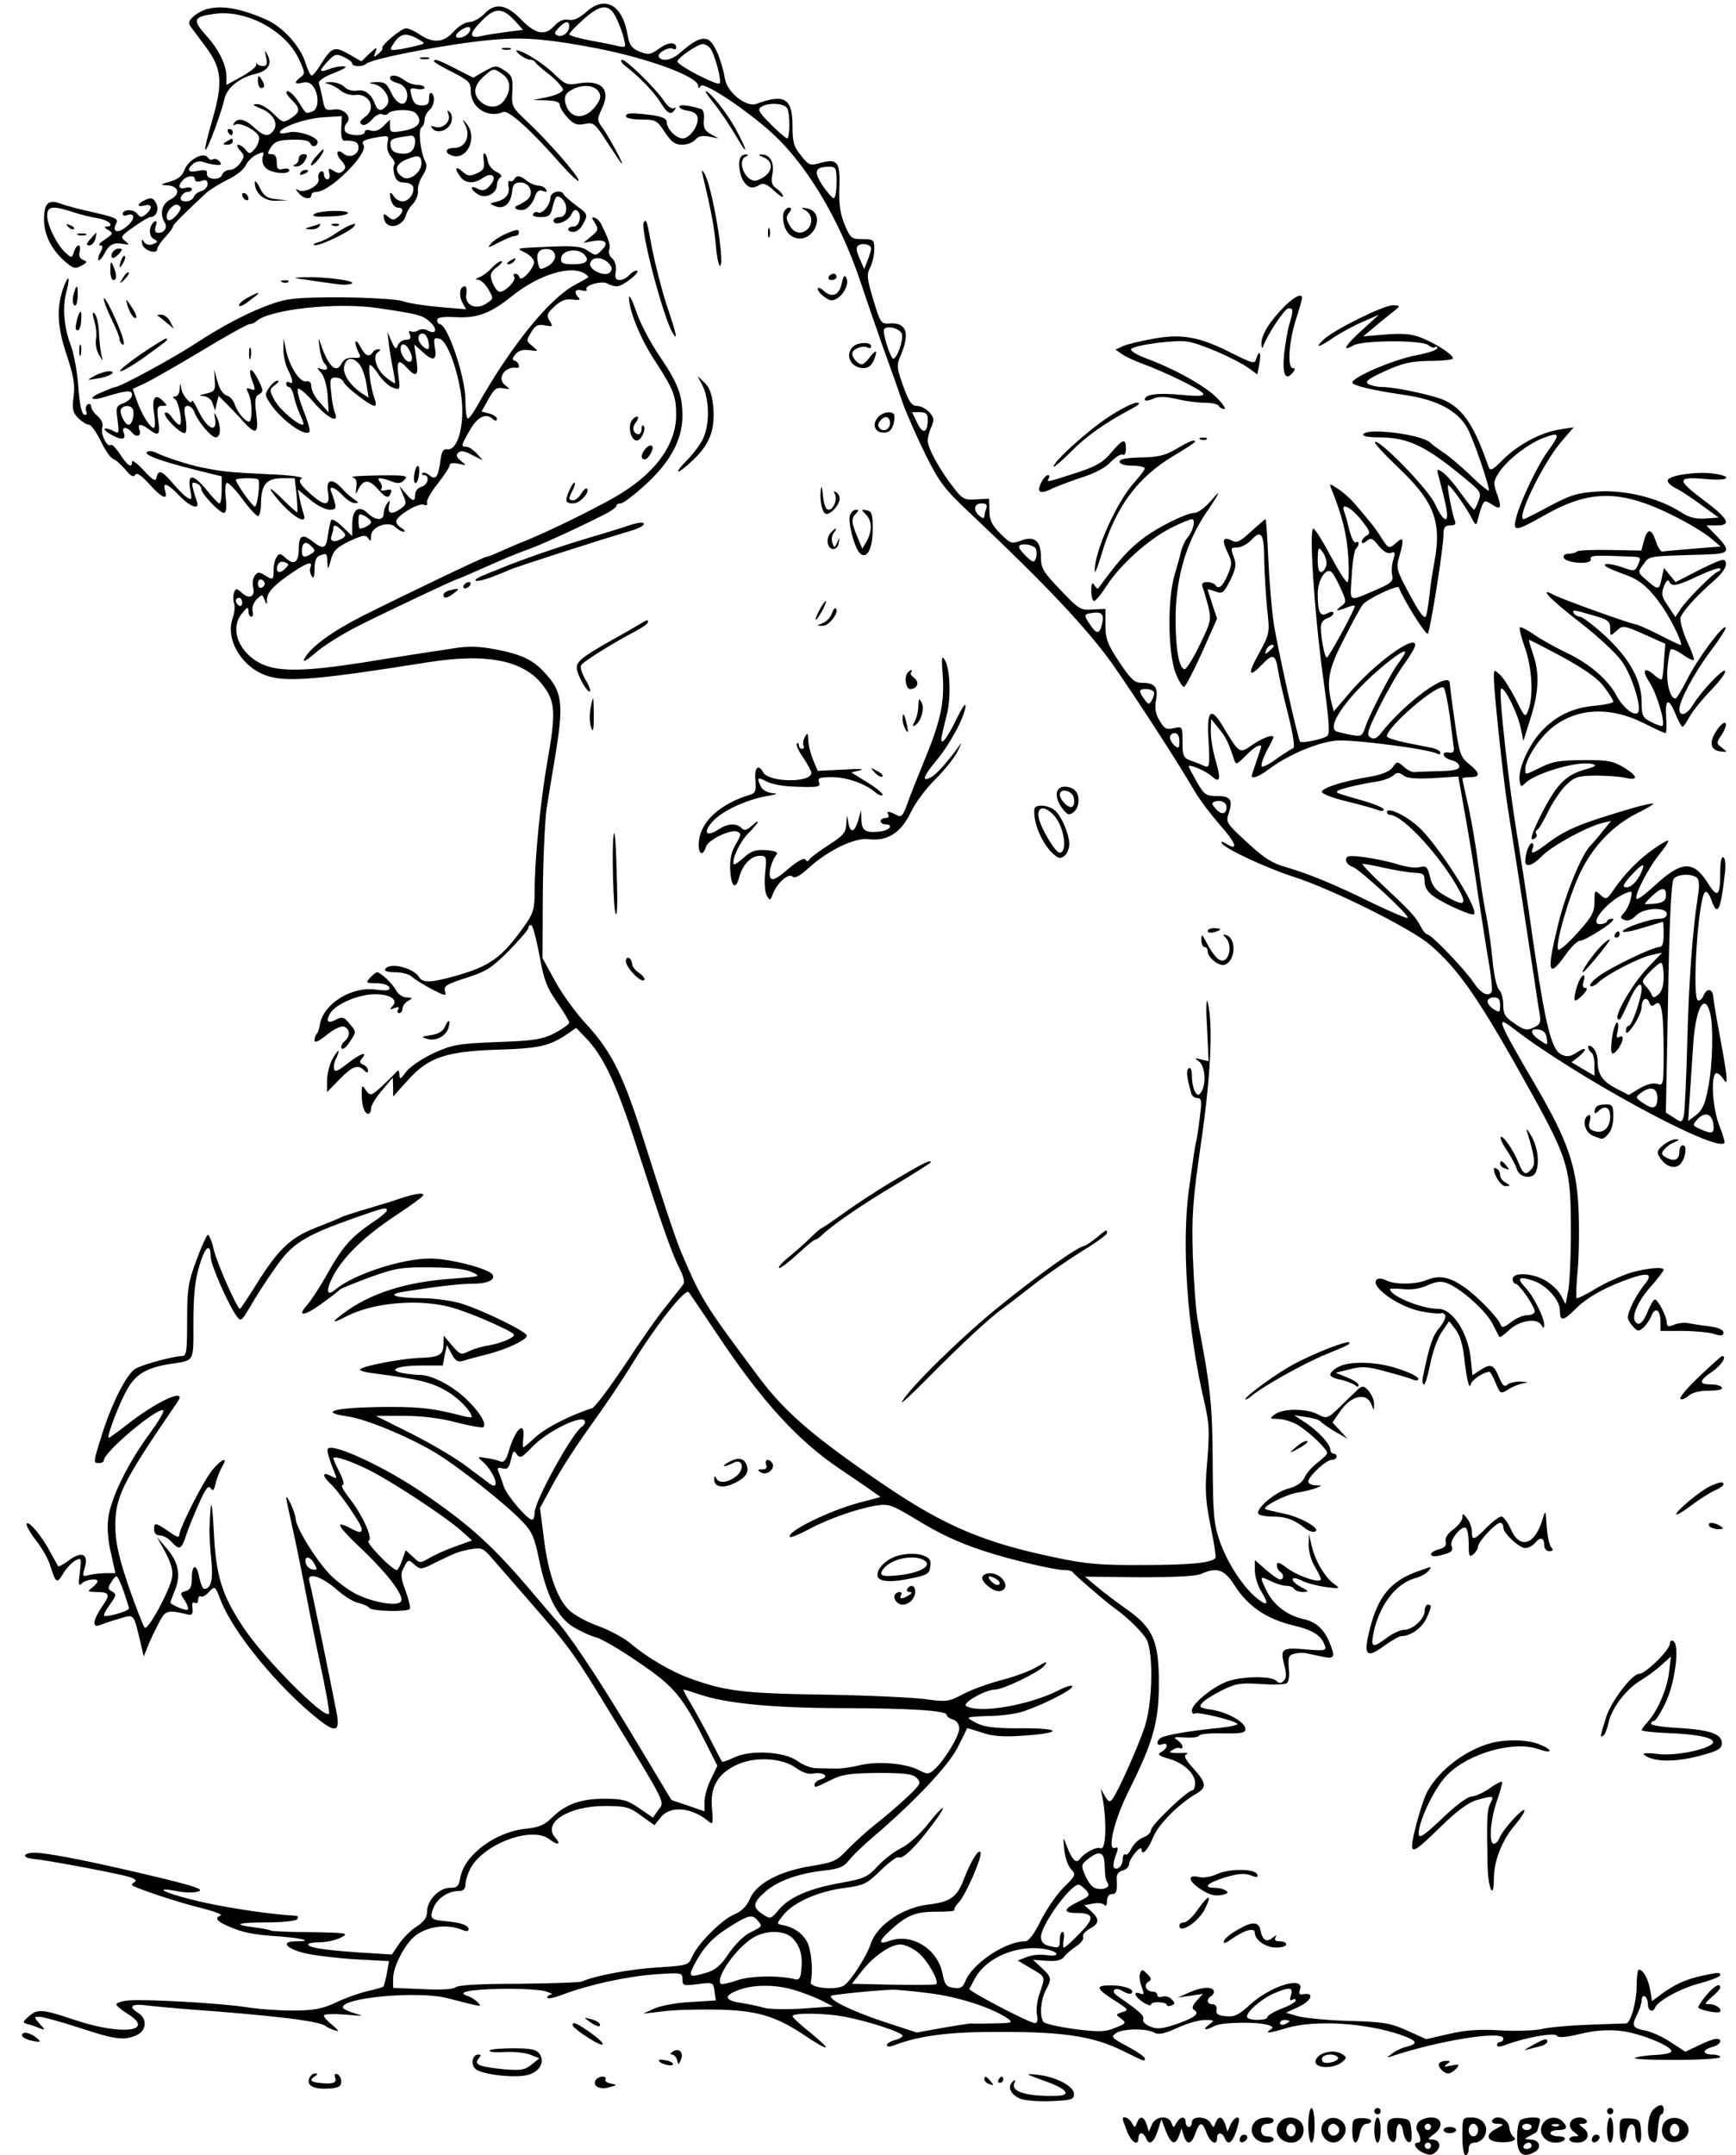 <?xml version="1.0" standalone="no"?>
<!DOCTYPE svg PUBLIC "-//W3C//DTD SVG 20010904//EN"
 "http://www.w3.org/TR/2001/REC-SVG-20010904/DTD/svg10.dtd">
<svg version="1.0" xmlns="http://www.w3.org/2000/svg"
 width="552pt" height="685pt" viewBox="0 0 552 685"
 preserveAspectRatio="xMidYMid meet">

<g transform="translate(0,685) scale(0.1,-0.1)"
fill="#000000" stroke="none">
<path d="M1863 6811 c-22 -19 -39 -27 -55 -24 -16 3 -31 -3 -46 -20 -30 -32
-60 -26 -108 24 -45 46 -81 51 -115 14 -13 -13 -34 -25 -46 -25 -13 0 -35 -13
-50 -30 -31 -35 -65 -39 -108 -10 -16 11 -36 20 -44 20 -15 0 -82 -56 -75 -63
2 -2 -3 -10 -13 -18 -15 -13 -16 -12 -9 6 6 17 4 16 -19 -5 l-26 -25 -40 23
c-46 26 -54 23 -90 -34 -11 -19 -24 -34 -28 -34 -4 0 -13 18 -20 41 -16 52
-72 114 -125 137 -107 47 -180 51 -228 12 -17 -14 -20 -22 -13 -33 6 -8 27
-36 47 -63 53 -70 58 -114 24 -232 -15 -51 -26 -96 -23 -98 5 -6 51 117 61
163 8 34 47 66 98 78 40 10 53 30 40 58 -11 21 -11 20 -6 -5 5 -21 2 -28 -9
-28 -8 0 -17 3 -20 8 -2 4 -3 2 -2 -3 2 -6 -19 -23 -46 -38 l-49 -27 0 25 c0
39 -24 88 -66 134 -43 48 -39 58 28 67 100 14 224 -52 267 -141 21 -44 22 -50
7 -60 -22 -17 -20 -24 5 -18 15 4 27 0 35 -12 19 -26 18 -71 -2 -79 -22 -8
-20 -10 -44 29 -12 19 -28 35 -35 35 -9 0 -5 -9 10 -25 31 -30 31 -40 0 -61
-24 -15 -26 -15 -56 15 -17 17 -40 31 -52 30 -17 0 -13 -4 15 -15 38 -16 55
-49 36 -71 -15 -19 -30 -16 -60 12 -29 27 -53 32 -64 13 -4 -7 -3 -8 4 -4 14
9 68 -18 75 -38 3 -8 -2 -25 -11 -37 -16 -19 -19 -20 -31 -5 -7 9 -18 16 -24
16 -5 0 -3 -8 6 -18 15 -16 15 -20 1 -40 -8 -12 -23 -22 -33 -22 -11 0 -22 -7
-25 -16 -7 -19 -52 -15 -48 5 2 10 -5 12 -28 8 -32 -7 -39 3 -15 23 8 7 22 9
32 5 10 -4 28 -8 40 -9 17 -1 19 1 11 11 -6 7 -15 10 -20 7 -6 -4 -13 -1 -17
5 -13 20 -61 -6 -74 -38 -7 -20 -21 -31 -46 -38 -32 -9 -33 -11 -10 -12 38 -2
44 -28 11 -45 -28 -14 -35 -46 -18 -74 9 -15 -1 -32 -20 -32 -11 0 -13 6 -9
21 5 13 3 19 -3 15 -18 -11 -21 -46 -4 -55 16 -9 15 -10 -2 -17 -11 -4 -22 -2
-28 7 -7 11 -8 9 -6 -6 3 -20 48 -36 48 -16 0 5 11 22 25 37 14 15 25 30 25
34 0 6 36 42 105 106 12 11 43 30 69 43 26 12 51 32 57 45 6 13 22 29 36 35
22 10 24 9 18 -8 -3 -11 1 -26 10 -35 17 -17 75 -22 75 -7 0 5 -9 7 -20 4 -16
-4 -20 0 -20 21 0 17 -5 26 -16 26 -15 0 -15 2 -2 23 13 18 25 22 67 23 36 1
54 -3 58 -12 5 -14 23 -10 23 5 0 16 -65 38 -92 30 -16 -4 -28 -4 -28 0 0 16
79 44 136 48 l61 4 -2 -39 c-1 -23 2 -39 9 -39 35 1 46 -5 46 -22 0 -23 -28
-35 -47 -20 -22 19 -28 1 -8 -21 14 -16 16 -23 7 -32 -10 -10 -17 -10 -31 -1
-16 10 -18 9 -14 -8 3 -10 0 -19 -6 -19 -6 0 -11 7 -11 16 0 8 -5 12 -11 8 -6
-3 -9 -14 -6 -23 5 -20 -45 -47 -65 -35 -9 6 -9 3 1 -9 15 -19 41 -23 41 -7 0
6 7 10 16 10 43 0 166 122 150 149 -8 12 0 17 45 25 35 6 36 5 31 -19 -3 -16
2 -33 12 -44 9 -10 13 -20 10 -24 -4 -3 -4 -18 0 -32 5 -18 13 -25 30 -25 14
0 26 -6 29 -12 7 -20 -12 -48 -33 -48 -10 0 -24 8 -29 18 -6 9 -11 12 -11 5 0
-22 12 -43 26 -43 18 0 18 -14 -1 -30 -12 -10 -18 -10 -31 1 -14 12 -16 11
-13 -6 8 -38 61 -27 71 14 2 8 11 23 21 33 10 11 17 29 16 41 -2 12 5 34 15
49 12 19 15 32 8 45 -15 29 -23 101 -12 108 5 3 10 14 10 24 0 10 7 24 15 31
16 13 20 46 7 54 -5 3 -8 -5 -8 -17 1 -17 -5 -22 -23 -22 -19 0 -26 7 -32 29
-7 26 -6 28 17 23 13 -2 24 0 24 4 0 5 -10 9 -22 9 -13 0 -32 7 -42 15 -22 17
-46 20 -46 6 0 -5 11 -12 24 -15 24 -6 36 -30 29 -53 -8 -24 -32 -13 -49 22
-14 30 -21 35 -48 34 -24 -1 -26 -3 -8 -6 32 -6 58 -48 42 -68 -16 -20 -29
-19 -37 3 -12 33 -33 49 -58 44 -14 -2 -31 2 -40 12 -9 9 -28 15 -43 15 -21
-1 -23 -2 -7 -6 11 -3 28 -12 38 -21 11 -9 30 -15 44 -14 49 7 72 -44 32 -71
-15 -11 -17 -17 -8 -23 7 -4 19 2 31 15 10 13 24 21 33 18 8 -4 17 -2 20 3 4
6 24 10 45 10 28 0 42 -5 49 -19 13 -24 -4 -40 -53 -48 -32 -5 -36 -3 -36 16
l0 21 -21 -21 c-13 -13 -27 -18 -40 -14 -11 4 -19 2 -19 -4 0 -16 -57 -13 -63
3 -3 7 -1 18 5 24 19 19 -8 49 -40 44 -27 -4 -30 -1 -36 33 -4 20 -9 42 -12
49 -3 8 14 21 48 34 33 13 45 21 31 21 -12 1 -33 -3 -47 -9 -32 -12 -33 -6 -3
26 21 22 26 24 50 13 15 -7 27 -16 27 -21 0 -10 34 -11 44 -1 18 18 296 70
421 78 89 7 170 -1 315 -29 167 -33 320 -90 320 -119 0 -9 2 -9 8 0 8 13 120
-58 210 -135 119 -101 228 -280 298 -487 18 -55 52 -152 74 -215 23 -63 51
-142 62 -175 12 -33 44 -105 71 -160 45 -90 59 -109 151 -195 232 -219 362
-357 443 -470 76 -109 206 -309 265 -410 15 -25 50 -71 78 -103 51 -57 60 -84
18 -58 -11 7 -17 8 -13 1 11 -18 138 -77 226 -106 121 -38 374 -164 435 -216
93 -79 159 -175 322 -469 119 -215 127 -243 127 -439 0 -85 -4 -173 -9 -195
l-8 -40 -14 27 c-7 14 -29 36 -48 47 -40 25 -106 29 -106 6 0 -8 4 -15 9 -15
11 0 61 -72 61 -88 0 -7 -11 -12 -24 -12 -13 0 -36 -10 -51 -22 -22 -17 -30
-19 -33 -9 -8 23 -74 91 -117 121 -47 32 -78 38 -118 22 -35 -15 -102 -15
-128 -2 -11 6 -24 8 -29 5 -31 -19 65 -89 140 -103 30 -6 58 -8 62 -6 4 2 10
0 13 -6 4 -6 -5 -24 -18 -40 -22 -25 -32 -57 -53 -158 -2 -12 -1 -22 4 -22 4
0 13 30 20 66 7 36 23 81 36 100 l24 35 20 -26 c13 -16 23 -48 27 -83 8 -75
17 -112 22 -91 3 14 42 39 59 39 3 0 12 -16 20 -36 14 -34 16 -35 38 -21 12 8
33 17 47 20 21 4 20 4 -7 6 -16 0 -35 -4 -41 -10 -9 -9 -16 -2 -27 25 -17 40
-26 43 -60 21 l-24 -16 -6 58 c-10 80 -58 153 -102 153 -53 0 -154 41 -154 63
0 2 18 2 41 0 26 -3 55 1 78 12 27 12 43 14 62 7 44 -17 123 -87 144 -128 11
-21 21 -41 23 -43 1 -3 15 7 30 21 32 31 88 40 102 18 9 -13 10 -13 10 0 0 23
-35 93 -60 118 -28 30 -21 37 24 22 42 -13 86 -62 86 -94 0 -37 10 -36 51 5
38 38 103 73 182 99 53 17 63 9 34 -25 -13 -17 -32 -47 -40 -67 -15 -35 -14
-39 2 -60 17 -20 21 -21 36 -8 9 8 21 25 26 38 12 30 29 19 29 -19 l0 -29 68
0 c37 0 82 -4 100 -9 25 -8 32 -7 32 4 0 9 -17 16 -47 20 -27 3 -56 8 -67 10
-10 2 -29 0 -42 -5 -19 -8 -24 -6 -24 6 0 19 -28 74 -38 74 -4 0 -15 -19 -24
-41 -10 -25 -22 -39 -30 -36 -25 9 -9 59 36 112 26 29 46 56 46 59 0 11 -51 6
-105 -9 -28 -9 -78 -31 -110 -50 -32 -20 -60 -33 -62 -31 -2 2 -1 44 4 92 4
49 5 139 2 199 -7 131 -36 213 -132 378 -126 215 -133 233 -76 189 196 -152
643 -395 672 -365 3 2 -5 28 -16 56 -20 50 -28 150 -12 165 4 4 13 -2 21 -12
14 -20 14 -20 14 0 0 10 -9 66 -20 124 -11 58 -21 117 -22 131 -2 28 -22 30
-32 3 -3 -8 -10 -14 -16 -14 -21 0 -1 320 21 344 5 6 13 -4 20 -22 20 -58 30
-40 44 85 3 23 1 45 -5 48 -6 4 -10 -13 -10 -44 0 -80 -8 -88 -40 -37 -46 73
-84 70 -170 -10 -28 -26 -53 -44 -56 -41 -9 9 36 97 75 145 39 50 35 52 -22
13 -46 -32 -92 -79 -126 -129 -22 -32 -24 -32 -42 -16 -18 16 -19 16 -19 -22
0 -33 -8 -48 -54 -99 -30 -33 -57 -57 -61 -53 -12 11 34 170 70 245 41 84 103
149 180 188 31 15 54 29 52 31 -2 2 -28 -4 -58 -12 -177 -52 -219 -69 -286
-120 -37 -28 -48 -30 -39 -9 3 8 2 15 -3 15 -9 0 -21 -33 -21 -57 0 -22 24
-14 54 17 30 31 141 92 190 104 l29 7 -27 -33 c-14 -18 -33 -40 -41 -48 -27
-30 -76 -148 -100 -246 -38 -153 -33 -178 23 -99 17 25 38 45 46 45 8 0 38 16
67 35 30 19 46 35 36 35 -9 0 -17 -4 -17 -8 0 -4 -9 -8 -20 -9 -44 -4 25 79
84 100 16 6 17 4 11 -20 -3 -16 -13 -35 -21 -44 -13 -15 -13 -17 2 -23 11 -4
24 1 36 14 23 25 98 29 98 5 0 -9 -9 -15 -23 -15 -31 0 -117 -30 -117 -40 0
-5 28 0 63 11 34 10 63 19 65 19 1 0 2 -18 2 -40 0 -28 -4 -40 -14 -40 -21 0
-156 -65 -193 -93 -18 -13 -30 -27 -26 -31 4 -3 16 2 27 13 30 27 130 78 168
86 l33 7 -46 -48 c-46 -48 -106 -150 -95 -162 7 -7 7 -7 36 56 22 50 40 67 40
39 0 -27 -31 -117 -40 -117 -6 0 -10 -8 -10 -17 0 -12 9 -5 25 19 14 20 25 46
25 57 0 26 16 36 24 15 5 -12 9 -14 20 -5 19 16 26 -26 26 -156 0 -100 -1
-104 -20 -98 -13 4 -34 -1 -56 -14 l-35 -21 -39 20 c-45 23 -60 46 -60 88 0
16 -7 35 -15 42 -9 8 -15 9 -15 2 0 -6 5 -14 10 -17 6 -3 10 -22 10 -40 l0
-34 -36 21 -37 22 22 17 c30 24 26 35 -5 14 -20 -13 -32 -15 -48 -7 -36 16
-55 103 -107 472 -6 41 -21 140 -34 220 -27 159 -58 442 -53 468 5 23 54 -72
64 -124 l8 -39 22 70 c27 83 30 146 9 205 -8 24 -14 44 -13 46 2 1 50 -24 108
-55 74 -41 113 -69 132 -96 16 -21 28 -41 28 -45 0 -4 -26 -10 -58 -13 -72 -6
-127 -33 -174 -85 -39 -44 -71 -117 -66 -153 3 -20 5 -21 18 -8 34 33 170 72
212 61 17 -4 13 -8 -23 -18 -62 -18 -90 -48 -138 -142 -32 -63 -39 -88 -21
-77 6 4 8 10 5 15 -3 4 -2 10 2 12 5 1 21 28 36 59 15 31 41 69 58 85 26 25
37 28 92 29 34 0 77 -3 95 -7 43 -10 41 5 -5 33 -33 20 -51 24 -128 23 -72 0
-99 -4 -134 -22 -53 -26 -51 -26 -51 -7 0 30 40 93 80 128 79 67 187 74 298
18 34 -17 64 -31 68 -31 3 0 4 23 2 50 -4 60 8 64 30 10 9 -22 19 -40 22 -40
3 0 13 15 23 33 10 18 41 56 69 85 28 29 48 56 43 60 -7 7 -75 -64 -103 -110
-18 -30 -42 -37 -42 -12 0 27 48 117 101 187 28 37 49 70 46 73 -9 9 -90 -101
-122 -165 -17 -33 -33 -60 -37 -61 -17 -1 -30 47 -26 96 3 30 7 57 11 60 3 3
20 -4 37 -16 17 -12 33 -20 36 -18 2 3 -7 30 -22 61 -14 31 -23 65 -20 75 7
20 52 70 110 120 23 21 36 40 34 52 -3 17 -10 15 -82 -20 l-78 -40 -19 23 -18
22 -7 -32 c-8 -39 -11 -40 -48 -7 -29 25 -29 25 -10 51 20 27 10 25 207 31 67
2 71 12 25 59 l-32 33 32 0 c50 0 39 21 -44 83 -85 64 -83 73 17 64 67 -6 81
9 17 18 -50 7 -140 -5 -145 -21 -2 -6 9 -17 24 -25 16 -7 53 -32 83 -54 l55
-40 -42 -3 c-31 -2 -52 3 -81 22 -70 44 -173 69 -260 64 -66 -4 -88 -11 -154
-46 -42 -23 -80 -42 -83 -42 -25 0 59 173 116 242 l43 50 -45 -7 c-61 -10
-132 -48 -180 -96 -34 -34 -40 -37 -46 -22 -44 127 -78 179 -134 208 -31 17
-161 45 -204 45 -16 0 -37 5 -45 10 -11 7 2 17 55 41 57 26 83 31 142 32 40 0
73 4 73 8 0 12 -52 46 -99 65 -32 13 -59 15 -114 11 l-72 -6 26 22 c14 12 41
34 60 49 34 27 34 27 8 28 -29 0 -186 -77 -220 -109 -32 -30 -15 -26 34 8 23
15 65 38 92 49 l50 22 -53 -48 c-54 -49 -68 -72 -29 -50 30 17 218 18 239 1 8
-7 18 -10 21 -6 4 3 7 2 7 -4 0 -5 -30 -15 -66 -22 -71 -13 -203 -69 -204 -87
0 -9 66 -25 165 -39 105 -15 172 -51 202 -108 21 -40 72 -191 67 -196 -2 -2
-30 20 -61 51 -32 30 -71 63 -88 73 -16 11 -32 23 -35 26 -20 27 -201 51 -215
29 -4 -6 15 -10 49 -10 97 0 153 -28 294 -147 30 -26 32 -31 23 -56 -6 -15
-12 -27 -14 -27 -2 0 -21 24 -43 54 -21 30 -48 60 -58 66 -17 11 -18 10 -12
-12 3 -12 13 -49 20 -80 18 -74 1 -78 -32 -8 -23 48 -178 207 -190 195 -3 -3
29 -38 71 -78 117 -110 142 -174 118 -303 -5 -27 -13 -76 -16 -109 -4 -33 -9
-62 -11 -64 -7 -8 -21 12 -59 83 -34 64 -36 72 -26 106 16 55 14 66 -7 47 -25
-23 -27 -22 -51 16 -11 18 -30 44 -42 57 -11 14 -31 37 -43 51 -12 14 -35 35
-51 45 -29 19 -29 19 -21 -1 34 -85 48 -141 53 -212 3 -46 2 -83 -3 -83 -5 0
-29 38 -54 85 -25 47 -49 85 -54 85 -14 0 3 -264 30 -464 21 -152 24 -190 13
-196 -16 -10 -79 -23 -85 -17 -7 7 -72 298 -84 377 -6 41 -14 132 -17 202 -3
70 -7 128 -9 128 -2 0 -22 -18 -46 -39 -34 -32 -46 -38 -61 -29 -28 14 -33 2
-14 -37 15 -30 15 -38 2 -69 -16 -39 -30 -51 -40 -36 -3 5 -15 10 -27 10 -14
0 -18 -5 -14 -16 4 -9 11 -37 18 -61 10 -43 9 -49 -28 -124 -21 -44 -43 -78
-48 -76 -17 6 -27 59 -28 152 -1 132 32 249 97 345 45 66 51 80 15 38 -18 -21
-41 -38 -52 -38 -24 0 -110 -42 -158 -77 -51 -38 -78 -68 -148 -163 -2 -2 -7
2 -12 10 -7 11 -10 6 -10 -17 0 -18 4 -33 9 -33 5 0 23 22 41 50 43 66 130
144 201 181 32 16 63 29 69 29 13 0 4 -38 -15 -60 -7 -8 -15 -26 -19 -40 -3
-14 -13 -50 -22 -80 -22 -79 -20 -242 3 -306 10 -27 23 -48 28 -47 5 1 30 50
57 109 l48 108 -15 45 c-8 25 -15 46 -15 48 0 1 11 -2 25 -7 22 -8 26 -5 47
36 18 38 20 50 11 74 -10 28 -10 30 11 30 12 0 33 11 46 25 31 33 40 19 40
-70 1 -38 5 -106 9 -149 9 -79 8 -80 -26 -143 -38 -68 -33 -80 12 -33 33 34
41 30 49 -21 3 -20 17 -82 32 -140 16 -64 22 -105 16 -107 -6 -2 -29 -17 -52
-33 -23 -17 -44 -28 -48 -25 -3 4 3 23 13 44 11 20 21 40 23 45 8 16 -27 6
-64 -19 -43 -30 -42 -31 -94 55 -40 68 -54 55 -47 -45 4 -76 3 -85 -12 -79 -9
4 -28 12 -43 17 -25 9 -28 15 -28 60 0 49 0 50 -28 44 -23 -6 -30 -2 -45 24
-13 21 -16 40 -11 66 7 41 -4 54 -47 54 -22 0 -35 13 -70 66 -38 57 -44 74
-44 118 l0 51 -41 -2 c-38 -3 -44 1 -102 62 -54 56 -62 69 -62 103 0 53 -20
70 -63 54 -30 -11 -34 -10 -66 22 -27 27 -35 43 -35 73 l-1 38 -41 -2 c-36 -3
-44 1 -70 35 -43 54 -84 127 -84 151 0 11 5 32 12 45 9 22 8 29 -7 46 -10 11
-28 20 -39 20 -17 0 -26 13 -44 63 -21 59 -22 66 -7 100 29 70 17 103 -37 99
-26 -2 -29 2 -51 75 -20 67 -22 81 -10 103 7 14 13 40 13 58 0 30 -2 32 -37
32 -36 0 -39 3 -58 48 -14 35 -18 66 -16 119 3 80 -7 91 -65 74 -28 -8 -34 -5
-57 25 -23 27 -27 43 -27 93 0 89 -25 104 -115 71 -32 -12 -93 37 -100 80 -11
63 -36 119 -56 125 -20 7 -44 -5 -88 -44 -25 -22 -56 -28 -66 -12 -7 12 32 34
45 26 6 -3 10 -2 10 4 0 19 -26 18 -55 -4 -27 -19 -33 -20 -61 -9 -25 10 -33
21 -38 51 -16 98 -72 130 -133 74z m98 -21 c9 -19 20 -48 23 -64 7 -27 6 -28
-21 -22 -15 4 -56 12 -90 18 -35 7 -63 15 -63 19 0 4 21 26 47 49 56 49 81 49
104 0z m-322 -8 l24 -27 -49 -6 c-27 -4 -64 -9 -81 -13 -44 -10 -43 6 2 51 40
40 64 39 104 -5z m171 -15 c0 -19 -20 -36 -37 -30 -11 5 -11 9 3 24 20 22 34
24 34 6z m-321 -23 c-12 -14 -39 -19 -39 -8 0 11 34 33 43 27 4 -3 3 -11 -4
-19z m-160 -18 c23 -13 23 -14 5 -19 -10 -3 -37 -9 -58 -13 -32 -5 -37 -4 -31
7 25 43 42 48 84 25z m929 -29 c14 -16 38 -105 30 -112 -8 -8 -137 59 -134 70
3 13 65 55 81 55 7 0 17 -6 23 -13z m246 -193 c9 -22 7 -94 -1 -94 -5 1 -28
21 -53 46 -37 37 -42 46 -30 54 24 16 77 12 84 -6z m-1184 -101 c0 -31 -16
-45 -46 -41 -21 2 -30 9 -32 25 -3 21 2 24 66 32 6 0 12 -7 12 -16z m20 -72
c0 -29 -38 -57 -58 -45 -30 19 -26 42 10 57 38 16 48 13 48 -12z m1320 -61 c0
-27 -4 -50 -9 -50 -4 0 -21 19 -36 41 -29 45 -24 59 23 59 20 0 22 -5 22 -50z
m-2040 9 c0 -6 9 -8 20 -4 15 5 20 2 20 -10 0 -9 -9 -19 -19 -22 -11 -3 -22
-11 -25 -19 -3 -8 -14 -14 -25 -14 -14 0 -19 5 -15 15 4 8 12 15 20 15 8 0 14
4 14 9 0 5 -9 7 -20 4 -22 -6 -26 7 -8 25 15 15 38 16 38 1z m-47 -86 c8 -7
-21 -43 -35 -43 -12 0 -10 24 4 38 14 14 22 15 31 5z m2197 -133 c0 -5 -5 -21
-11 -37 l-11 -28 -15 34 c-11 26 -12 36 -2 42 14 8 39 1 39 -11z m98 -273 c4
-21 -16 -77 -28 -77 -7 0 -30 68 -30 89 0 20 54 9 58 -12z m82 -269 c0 -44
-15 -50 -33 -13 l-17 35 25 0 c19 0 25 -5 25 -22z m2000 -56 c0 -4 -12 -24
-26 -43 -31 -40 -88 -158 -102 -211 -14 -50 -5 -49 92 6 143 81 243 80 411 -5
44 -22 95 -53 113 -68 l33 -28 -88 -7 c-48 -4 -92 -8 -97 -9 -5 -1 -15 14 -21
33 -14 42 -27 42 -38 0 l-8 -30 -99 2 c-55 1 -103 -1 -106 -5 -4 -4 -16 -7
-26 -7 -11 0 -18 -5 -16 -12 6 -18 89 -24 86 -6 -3 13 8 14 124 9 36 -1 37 -2
27 -25 -10 -22 -12 -23 -51 -9 -22 8 -46 12 -52 10 -11 -4 5 -13 71 -37 41
-16 72 -44 110 -100 31 -46 66 -120 57 -120 -2 0 -33 14 -67 32 -34 17 -69 33
-77 34 -24 4 -232 79 -259 93 -53 29 -11 -15 84 -88 54 -42 114 -97 132 -123
32 -44 65 -150 51 -163 -12 -13 -48 17 -68 54 -25 49 -86 102 -158 136 -32 15
-77 40 -101 56 -24 17 -46 28 -48 25 -3 -3 4 -32 16 -65 23 -66 27 -153 11
-197 -10 -26 -11 -26 -40 33 -17 33 -39 68 -50 78 -19 18 -20 17 -20 -7 0 -44
29 -319 44 -413 13 -82 51 -325 75 -485 6 -36 13 -83 16 -105 3 -22 8 -53 11
-70 4 -25 1 -32 -20 -41 -21 -10 -30 -8 -60 13 -30 20 -36 30 -36 59 0 20 -6
42 -14 49 -7 8 -16 48 -20 92 -4 43 -13 107 -20 143 -8 36 -19 110 -26 165 -7
55 -21 137 -31 183 -11 46 -19 85 -19 88 0 2 11 4 25 4 33 0 32 13 -4 42 -27
21 -31 33 -45 133 -9 61 -16 116 -16 123 0 43 -139 -57 -218 -157 -13 -17 -23
-22 -34 -15 -14 8 -10 21 29 99 25 50 60 111 79 136 19 26 34 52 34 59 0 36
-134 -62 -212 -156 l-47 -55 -7 27 c-17 69 -10 108 40 204 26 52 53 101 59
108 15 19 111 64 115 55 13 -37 86 -153 92 -147 8 10 50 273 50 317 0 21 5 27
21 27 16 0 20 4 14 18 -8 22 -24 106 -21 110 5 4 51 -60 72 -98 15 -30 19 -32
22 -15 3 11 8 31 13 44 9 22 10 22 34 7 29 -19 31 -10 13 40 -10 29 -9 37 11
66 26 38 90 87 136 105 37 14 45 15 45 5z m-1814 -228 c-3 -9 -6 -20 -6 -26 0
-6 -6 -6 -15 2 -22 18 -18 40 6 40 15 0 19 -4 15 -16z m1192 -36 c28 -35 31
-43 18 -50 -9 -5 -16 -14 -16 -20 0 -6 6 -6 16 3 13 11 19 8 38 -16 15 -18 28
-26 39 -22 13 5 14 1 7 -23 -5 -16 -6 -38 -3 -49 4 -17 -4 -25 -43 -42 -101
-43 -91 -47 -86 39 2 43 8 81 13 87 12 12 12 28 0 21 -5 -3 -14 14 -20 38 -6
24 -13 51 -17 60 -12 31 21 15 54 -26z m-1034 -93 c3 -8 3 -22 -1 -31 -5 -13
-9 -12 -29 7 -13 12 -24 26 -24 31 0 14 48 8 54 -7z m924 -49 c-2 -11 -9 -21
-15 -24 -9 -2 -13 9 -13 40 1 40 2 42 16 23 8 -11 13 -29 12 -39z m1244 -23
c-16 -6 -99 -89 -119 -120 l-16 -24 -23 35 c-21 30 -22 39 -13 63 6 16 13 22
16 16 7 -19 25 -16 94 17 35 16 65 27 68 23 4 -3 0 -8 -7 -10z m-1200 -51 c20
-44 20 -46 2 -59 -21 -16 -15 -17 21 -3 15 6 25 7 23 2 -14 -36 -84 -162 -89
-162 -7 0 -19 61 -19 97 0 13 8 24 20 28 11 3 20 11 20 16 0 6 -7 6 -19 0 -23
-13 -31 2 -31 62 0 41 24 82 42 70 6 -3 19 -26 30 -51z m-758 -116 c-8 -32
-17 -33 -38 -1 -21 31 -20 33 7 37 30 5 39 -4 31 -36z m1562 28 c47 -13 54
-19 54 -41 0 -26 0 -26 20 -8 20 18 22 18 88 -11 l67 -30 -4 -55 c-1 -29 -5
-56 -7 -58 -2 -2 -12 3 -22 12 -33 30 -43 18 -18 -20 24 -36 52 -130 42 -140
-2 -2 -18 3 -35 12 -28 14 -31 20 -31 63 0 70 -39 140 -117 212 -36 33 -72 60
-79 60 -7 0 -16 5 -19 10 -8 13 -3 13 61 -6z m-1016 -98 c0 -2 -7 -9 -15 -16
-13 -11 -14 -10 -9 4 5 14 24 23 24 12z m414 -28 c-4 -7 -13 -20 -19 -28 -18
-21 -90 -160 -103 -199 -11 -32 -13 -33 -49 -26 -21 4 -41 9 -45 11 -31 19 45
121 157 213 51 41 72 51 59 29z m146 -195 c6 -49 12 -95 13 -103 1 -9 -5 -14
-15 -12 -28 5 -21 -17 7 -24 14 -3 25 -12 25 -20 0 -10 -17 -14 -65 -15 -36
-1 -71 -2 -77 -3 -7 -1 -23 6 -34 17 -21 18 -22 18 -36 -2 -10 -13 -33 -23
-74 -30 -80 -13 -147 -34 -151 -47 -2 -6 33 -20 79 -31 46 -11 91 -24 101 -28
9 -4 17 -3 17 2 0 5 -28 17 -62 27 -91 26 -91 26 -85 32 6 6 67 21 125 30 20
3 44 12 52 19 12 11 18 11 33 0 12 -9 41 -11 96 -8 l78 5 21 -118 c12 -66 31
-182 42 -259 12 -77 27 -176 35 -220 7 -44 11 -83 8 -87 -10 -18 -34 -6 -58
30 -29 43 -134 152 -146 152 -5 0 -15 12 -23 28 -16 30 -33 48 -126 135 -34
32 -60 60 -58 61 1 2 32 -4 68 -12 36 -8 80 -15 98 -16 28 -1 32 -4 32 -28 0
-18 9 -33 29 -47 33 -24 122 -63 128 -57 17 16 -120 230 -180 281 -41 36 -97
61 -97 44 0 -5 5 -9 10 -9 42 0 169 -141 224 -247 20 -40 8 -43 -49 -10 -30
17 -41 31 -48 60 -8 33 -12 36 -33 31 -13 -4 -46 1 -73 10 -26 8 -74 18 -105
22 -47 6 -56 4 -56 -9 0 -9 10 -19 21 -22 23 -8 182 -155 175 -162 -3 -3 -51
18 -108 45 -128 63 -207 95 -279 116 -44 12 -71 30 -124 79 -65 60 -68 64 -58
92 14 43 6 55 -37 55 -35 0 -41 4 -64 44 -14 25 -26 47 -26 50 0 9 54 -14 73
-31 26 -24 30 -10 13 48 -9 29 -16 71 -16 93 l1 41 24 -30 c23 -27 32 -47 49
-99 6 -18 9 -16 37 12 27 28 49 40 49 28 0 -2 -7 -23 -15 -46 -8 -23 -15 -44
-15 -46 0 -11 25 -1 53 20 59 45 154 86 214 92 53 5 300 -27 324 -42 5 -3 9
-1 9 4 0 5 -12 12 -27 15 -16 3 -54 11 -85 17 -32 7 -58 15 -58 20 0 30 160
167 180 155 5 -3 13 -44 20 -92z m-940 75 c0 -7 -4 -19 -9 -26 -6 -11 -10 -11
-18 0 -24 32 -24 38 1 38 14 0 26 -6 26 -12z m80 -154 c0 -22 -2 -25 -15 -14
-8 7 -15 19 -15 26 0 8 7 14 15 14 10 0 15 -10 15 -26z m150 -209 c0 -23 -16
-26 -34 -6 -13 15 -14 20 -4 23 19 7 38 -2 38 -17z m1315 -216 c-16 -30 -40
-47 -52 -36 -5 6 50 67 61 67 4 0 -1 -14 -9 -31z m182 -10 c6 -6 7 -27 2 -57
-17 -106 -29 -269 -34 -466 -3 -115 -8 -220 -11 -232 -6 -22 -7 -23 -32 -6
l-25 16 7 365 c4 238 10 369 18 378 13 16 60 17 75 2z m-100 -58 c-1 -14 -10
-20 -34 -23 -18 -2 -33 -2 -33 -1 0 2 12 15 26 28 29 27 44 25 41 -4z m-7
-255 c0 -28 -6 -48 -17 -57 -13 -11 -17 -11 -21 -1 -2 7 -11 19 -19 28 -14 14
-13 18 13 45 15 16 31 29 36 29 4 0 8 -20 8 -44z m-520 -91 c0 -23 -2 -24 -20
-13 -11 7 -20 18 -20 25 0 7 9 13 20 13 15 0 20 -7 20 -25z m667 -22 c12 -42
9 -170 -6 -243 -9 -49 -19 -70 -38 -84 l-25 -19 5 79 c3 44 8 117 11 164 7
113 35 167 53 103z m-519 -82 c4 -24 3 -24 -19 -9 -33 21 -37 40 -8 36 17 -2
25 -11 27 -27z m352 -191 c0 -34 -14 -38 -48 -14 -22 15 -22 17 -5 30 32 24
53 17 53 -16z m178 -83 c4 -30 -4 -33 -43 -15 -24 11 -24 12 -8 30 23 26 47
19 51 -15z"/>
<path d="M1598 6693 c6 -2 18 -2 25 0 6 3 1 5 -13 5 -14 0 -19 -2 -12 -5z"/>
<path d="M1654 6675 c11 -8 25 -15 32 -15 7 0 14 -3 16 -8 2 -4 22 -22 46 -40
23 -19 42 -40 42 -47 0 -7 -20 -17 -47 -23 l-48 -10 43 -1 c28 -1 42 -5 42
-15 0 -7 11 -25 24 -39 20 -22 31 -26 55 -21 28 6 33 2 71 -57 22 -34 43 -65
46 -68 12 -11 -39 83 -59 111 -19 26 -19 28 -3 63 30 62 -2 94 -80 79 -30 -5
-38 -2 -72 31 -34 34 -101 75 -119 75 -4 0 1 -7 11 -15z m250 -117 c8 -13 6
-24 -10 -45 -36 -48 -86 -41 -97 13 -3 19 2 28 22 39 33 18 71 15 85 -7z"/>
<path d="M1338 6663 c6 -2 18 -2 25 0 6 3 1 5 -13 5 -14 0 -19 -2 -12 -5z"/>
<path d="M1380 6655 c0 -3 26 -18 58 -34 53 -27 59 -33 59 -61 0 -52 54 -87
103 -66 17 7 88 -57 182 -164 32 -36 58 -60 58 -54 0 14 -95 123 -163 187 -49
46 -51 49 -48 96 2 44 -1 52 -25 67 -26 17 -28 17 -63 -2 l-36 -21 -55 28
c-54 28 -70 34 -70 24z m218 -41 c26 -18 28 -50 6 -82 -18 -26 -50 -28 -76 -5
-25 23 -22 50 8 78 32 29 33 30 62 9z"/>
<path d="M1990 6639 c45 -35 91 -83 111 -116 22 -35 33 -40 45 -21 4 6 3 8 -4
4 -6 -3 -19 6 -29 21 -27 41 -121 133 -135 133 -7 -1 -2 -10 12 -21z"/>
<path d="M820 6593 c0 -13 5 -23 10 -23 13 0 13 11 0 30 -8 12 -10 11 -10 -7z"/>
<path d="M2273 6518 c19 -24 48 -68 66 -98 40 -70 41 -56 1 19 -27 50 -83 121
-96 121 -3 0 10 -19 29 -42z"/>
<path d="M2160 6511 c0 -5 12 -11 27 -13 17 -2 29 -10 31 -21 5 -25 -25 -67
-47 -67 -21 0 -51 30 -51 52 0 11 -14 17 -46 22 -65 8 -84 8 -84 -4 0 -5 22
-10 49 -10 45 0 50 -2 75 -40 20 -31 33 -40 55 -40 16 0 34 7 42 16 9 11 22
14 43 10 l31 -6 -25 14 c-20 11 -24 21 -22 45 2 19 -1 33 -10 35 -39 12 -68
15 -68 7z"/>
<path d="M1426 6486 c9 -23 -20 -48 -44 -39 -13 5 -14 3 -6 -7 16 -16 51 -4
59 22 4 11 2 25 -5 32 -8 8 -9 6 -4 -8z"/>
<path d="M1480 6451 c17 -34 -1 -71 -35 -71 -28 0 -34 -15 -9 -24 48 -18 84
55 48 100 -14 18 -15 18 -4 -5z"/>
<path d="M725 6430 c3 -5 8 -10 11 -10 2 0 4 5 4 10 0 6 -5 10 -11 10 -5 0 -7
-4 -4 -10z"/>
<path d="M720 6400 c-13 -8 -12 -10 3 -10 9 0 17 5 17 10 0 12 -1 12 -20 0z"/>
<path d="M1002 6349 c-13 -16 -17 -27 -10 -24 13 5 42 45 36 50 -2 1 -13 -11
-26 -26z"/>
<path d="M1538 6341 c3 -25 0 -33 -22 -42 -22 -10 -29 -9 -46 6 -22 20 -26 9
-6 -17 16 -22 44 -23 72 -3 33 22 47 -1 18 -29 -12 -12 -20 -13 -35 -6 -25 14
-25 -2 1 -18 24 -15 60 3 60 30 0 9 5 20 11 24 7 4 2 11 -13 18 -12 6 -24 20
-26 31 -6 33 -19 38 -14 6z"/>
<path d="M950 6346 c0 -8 -6 -17 -12 -19 -8 -3 -6 -6 4 -6 10 -1 22 8 28 19 9
16 8 20 -5 20 -8 0 -15 -6 -15 -14z"/>
<path d="M2357 6353 c-12 -12 -7 -58 8 -80 15 -22 29 -24 53 -9 9 5 24 -1 43
-20 16 -15 29 -23 29 -18 0 5 -9 16 -20 24 -16 11 -19 21 -14 47 7 37 -8 63
-35 62 -11 0 -9 -3 7 -9 38 -16 27 -56 -20 -73 -35 -12 -69 63 -35 76 6 3 7 6
1 6 -6 1 -14 -2 -17 -6z"/>
<path d="M955 6300 c-3 -6 1 -7 9 -4 18 7 21 14 7 14 -6 0 -13 -4 -16 -10z"/>
<path d="M2234 6295 c27 -113 36 -161 42 -222 3 -40 10 -71 14 -68 16 10 -27
261 -51 295 -8 12 -9 11 -5 -5z"/>
<path d="M1635 6280 c-4 -6 -10 -8 -14 -5 -5 2 -6 -6 -4 -18 5 -25 -10 -42
-42 -49 -19 -5 -19 -5 -1 -13 27 -12 50 7 54 44 3 25 8 31 27 31 31 0 45 -38
20 -56 -10 -7 -23 -15 -29 -17 -20 -7 2 -19 22 -13 11 4 25 20 31 36 7 22 14
28 27 23 12 -4 15 -3 10 5 -4 7 -15 12 -24 12 -9 0 -26 7 -36 15 -23 18 -33
19 -41 5z"/>
<path d="M810 6270 c0 -34 30 -60 68 -58 l37 1 -37 4 c-29 3 -39 10 -52 36 -8
18 -16 25 -16 17z"/>
<path d="M770 6231 c0 -5 5 -13 10 -16 6 -3 10 -2 10 4 0 5 -4 13 -10 16 -5 3
-10 2 -10 -4z"/>
<path d="M1750 6221 c0 -22 -27 -54 -40 -46 -5 3 -11 1 -15 -5 -4 -6 6 -10 24
-10 25 0 32 5 37 28 10 40 14 44 30 31 22 -18 18 -59 -6 -59 -11 0 -20 -5 -20
-11 0 -19 44 -5 56 18 7 16 14 19 21 12 14 -14 5 -49 -13 -49 -21 0 -24 -16
-3 -17 12 -1 25 9 34 27 15 28 14 30 -23 57 -20 15 -38 31 -40 36 -8 16 -42 7
-42 -12z"/>
<path d="M463 6215 c-28 -12 -30 -25 -3 -18 24 6 26 -9 4 -28 -14 -11 -18 -11
-28 2 -11 15 -46 14 -46 -1 0 -5 6 -7 14 -4 26 10 26 -13 0 -35 -28 -24 -49
-20 -35 8 9 15 1 19 -67 35 -42 9 -92 22 -110 29 -39 14 -52 1 -52 -51 0 -46
22 -92 61 -128 30 -27 37 -30 57 -19 20 11 21 13 6 19 -10 4 -14 13 -11 26 7
27 -10 26 -18 -1 -7 -20 -7 -20 -27 -2 -27 25 -58 87 -58 118 0 30 18 32 82
11 24 -8 60 -17 81 -20 34 -6 53 -26 25 -26 -7 0 -5 -5 6 -11 17 -10 16 -12
-10 -30 -16 -10 -23 -19 -16 -19 10 0 10 -5 2 -21 -7 -11 -9 -23 -7 -26 3 -2
11 6 18 19 16 31 29 38 59 33 22 -4 23 -3 8 9 -16 12 -14 16 26 44 25 18 49
32 54 32 19 0 29 25 18 45 -9 16 -15 18 -33 10z"/>
<path d="M2497 6183 c-14 -13 -6 -60 12 -77 26 -24 62 -17 81 16 17 32 6 61
-26 66 -18 3 -18 2 -1 -8 20 -13 22 -41 5 -58 -19 -19 -44 -14 -58 13 -11 20
-11 27 0 40 12 14 0 22 -13 8z"/>
<path d="M1000 6170 c-11 -7 2 -10 43 -8 32 0 60 5 63 10 7 11 -88 10 -106 -2z"/>
<path d="M1892 6141 c12 -20 10 -24 -12 -42 l-25 -21 32 6 c38 6 50 -6 27 -28
-19 -20 -19 -20 -48 -1 -17 12 -45 14 -117 11 -114 -5 -109 -4 -79 -19 14 -7
26 -19 28 -28 3 -18 -40 -67 -46 -51 -2 7 -8 12 -13 12 -6 0 -8 -4 -4 -10 8
-12 -33 -52 -48 -47 -7 2 -16 16 -22 31 -8 24 -6 30 15 47 14 10 20 19 14 19
-6 0 -19 -10 -30 -21 -10 -12 -28 -25 -39 -30 -14 -5 -15 -8 -5 -8 9 -1 24
-14 33 -31 17 -29 17 -29 -7 -45 -34 -22 -70 -4 -63 31 2 13 0 24 -5 24 -16 0
-20 -28 -8 -51 l12 -22 -83 7 c-46 4 -100 12 -119 19 -20 6 -102 11 -195 12
-132 0 -170 -3 -215 -19 -74 -25 -159 -69 -255 -132 -69 -45 -234 -134 -248
-134 -2 0 -21 -7 -42 -16 -45 -18 -40 -30 7 -16 71 22 88 23 88 7 0 -9 -12
-20 -26 -26 -25 -9 -26 -13 -20 -55 5 -43 5 -44 -15 -33 -11 6 -23 8 -26 6 -3
-3 8 -12 25 -21 31 -16 44 -13 35 10 -7 19 11 18 27 -1 15 -18 31 -10 23 10
-7 19 6 19 31 0 31 -23 36 -18 29 30 -5 39 -3 45 13 45 17 0 17 1 2 16 -25 25
-36 10 -28 -41 4 -25 3 -45 -1 -45 -12 0 -39 44 -54 87 l-13 37 37 17 c20 9
100 55 179 102 79 48 149 87 156 87 6 0 16 4 21 9 42 38 255 61 385 42 130
-19 144 -23 167 -44 25 -22 21 -42 -6 -28 -10 6 -23 6 -31 1 -8 -5 -18 -6 -24
-3 -5 4 -7 -1 -3 -10 5 -12 1 -17 -12 -17 -10 0 -22 -8 -26 -17 -5 -15 -9 -13
-20 12 l-13 30 4 -35 c2 -19 8 -55 13 -80 5 -25 8 -46 7 -48 -2 -1 -14 7 -28
18 -31 24 -45 69 -26 81 9 6 9 9 1 9 -6 0 -15 -4 -18 -10 -11 -17 -24 -11 -39
18 -8 15 -15 21 -16 14 0 -7 5 -22 10 -32 9 -16 7 -19 -17 -17 -19 1 -30 -5
-38 -20 -16 -32 -42 -6 -66 66 -7 20 -7 16 -3 -14 3 -22 10 -44 15 -49 15 -16
10 -26 -8 -19 -17 6 -17 5 -1 -13 9 -11 18 -42 20 -72 l3 -53 -27 31 c-16 16
-28 39 -28 51 0 13 -6 19 -17 17 -20 -4 -54 50 -64 101 l-7 36 -1 -35 c0 -19
6 -48 14 -64 17 -33 19 -50 5 -41 -5 3 -10 1 -10 -4 0 -6 4 -11 9 -11 5 0 13
-15 16 -32 4 -18 14 -45 21 -60 8 -16 11 -28 7 -28 -18 0 -74 49 -90 78 -17
32 -17 34 1 48 11 8 15 14 8 14 -6 0 -18 -10 -26 -22 -14 -20 -14 -24 1 -47
34 -54 115 -112 127 -93 3 5 -6 35 -19 67 -13 33 -21 63 -18 69 3 5 26 -14 50
-42 44 -51 83 -71 68 -34 -4 9 -10 38 -12 65 -5 42 -3 47 15 47 11 0 22 -7 25
-15 6 -15 84 -75 98 -75 5 0 5 10 0 23 -13 35 -22 107 -14 107 5 -1 17 -15 28
-32 11 -17 31 -35 44 -40 23 -8 24 -8 18 37 -7 49 0 56 28 25 29 -32 37 -24
29 28 l-7 47 25 -22 c35 -33 48 -29 41 11 -5 31 -3 34 15 29 29 -7 72 -142 72
-228 0 -74 -21 -127 -48 -123 -13 2 -18 -7 -22 -39 -7 -51 -15 -60 -35 -43 -9
7 -18 10 -22 6 -3 -3 -1 -6 5 -6 20 0 13 -32 -8 -37 -11 -3 -20 -14 -20 -24 0
-25 -8 -24 -31 4 l-19 22 12 -29 c11 -25 10 -30 -7 -42 -28 -21 -44 -17 -38 9
4 18 3 19 -6 7 -6 -8 -11 -23 -11 -32 0 -24 -26 -23 -52 2 -28 26 -48 10 -48
-38 l0 -36 -30 29 c-16 16 -32 26 -36 23 -3 -4 -8 -25 -11 -47 -6 -46 -14 -49
-50 -21 -32 25 -43 18 -43 -25 0 -42 -15 -53 -41 -29 -17 16 -22 16 -29 4 -6
-8 -10 -27 -10 -42 0 -32 -2 -33 -30 -15 -17 10 -22 9 -30 -3 -6 -8 -8 -25 -5
-37 7 -29 -12 -39 -35 -18 -18 16 -20 16 -26 1 -3 -9 -3 -23 0 -33 4 -9 2 -31
-5 -50 -23 -70 35 -160 117 -183 62 -18 165 -9 504 45 194 31 313 5 372 -81
34 -48 35 -85 8 -237 -22 -127 -40 -310 -40 -408 0 -58 -4 -71 -31 -110 -73
-102 -109 -129 -218 -160 -78 -22 -107 -24 -118 -5 -18 30 -94 49 -108 26 -4
-6 9 -10 31 -10 21 0 45 -6 53 -14 9 -8 38 -26 64 -40 43 -22 47 -23 42 -6 -5
16 5 22 67 42 63 20 81 31 136 86 34 35 62 67 62 73 0 5 4 9 9 9 5 0 16 -43
26 -95 14 -78 23 -103 56 -150 21 -31 39 -60 39 -65 0 -5 -21 -20 -47 -34 -41
-20 -67 -24 -183 -28 -123 -5 -141 -8 -201 -35 -36 -17 -75 -43 -87 -59 -19
-25 -21 -26 -22 -9 0 11 -4 16 -8 10 -4 -5 -25 -26 -45 -45 -37 -34 -39 -34
-53 -16 -13 19 -14 18 -14 -11 0 -37 9 -63 21 -63 5 0 9 8 9 18 0 9 16 35 35
57 l34 40 1 -30 0 -30 48 53 c65 72 121 91 290 96 127 4 160 12 215 49 l29 20
28 -29 c57 -57 99 -146 161 -338 83 -258 114 -347 139 -396 14 -27 18 -46 12
-53 -5 -7 -30 -38 -55 -70 -26 -31 -85 -116 -132 -188 -48 -71 -94 -133 -103
-135 -72 -23 -149 -63 -182 -94 -18 -17 -34 -30 -36 -30 -2 0 -2 13 0 30 6 57
-24 30 -45 -38 -9 -32 -16 -41 -28 -37 -9 4 -29 9 -46 11 -26 5 -28 4 -14 -8
41 -34 64 -101 25 -73 -7 6 -40 30 -72 54 -32 25 -110 71 -173 103 l-116 58
88 0 c57 0 117 -7 169 -21 44 -11 82 -18 85 -15 10 10 -8 43 -47 82 -43 45
-115 84 -154 84 -13 0 -38 3 -56 6 -50 10 -15 24 61 24 l67 0 6 33 7 32 15
-28 c12 -23 20 -27 37 -22 12 4 45 13 74 20 63 16 128 46 128 60 0 12 -131 77
-205 101 -31 10 -88 18 -131 18 -83 1 -112 11 -58 20 104 17 183 26 221 26 48
0 74 12 64 29 -12 19 -136 51 -198 51 -91 0 -243 -50 -301 -98 -29 -25 -32 -4
-7 44 34 62 99 125 197 190 45 29 85 59 88 64 7 11 -26 7 -75 -10 -14 -5 -59
-19 -100 -31 -41 -12 -82 -25 -90 -30 -8 -4 -45 -19 -81 -33 -77 -31 -116 -69
-184 -178 -27 -43 -50 -78 -52 -78 -9 0 -72 143 -83 187 -6 29 -16 51 -20 48
-4 -3 -21 -40 -36 -82 -26 -69 -29 -92 -29 -190 0 -100 -2 -113 -17 -113 -24
0 -123 -26 -147 -40 -27 -14 -77 -113 -107 -210 -28 -89 -28 -90 -9 -90 8 0
15 4 15 8 0 27 168 168 189 160 5 -2 -15 -36 -45 -77 -69 -94 -123 -205 -130
-268 -4 -27 0 -75 9 -110 l14 -63 -31 0 c-17 0 -41 -3 -53 -6 -21 -6 -22 -4
-13 25 12 43 -11 52 -52 21 -16 -12 -31 -20 -33 -18 -1 1 -12 21 -24 43 -26
50 -68 101 -76 93 -4 -3 9 -27 28 -52 20 -25 41 -62 47 -83 18 -56 21 -57 41
-24 10 16 27 35 38 41 20 10 20 9 15 -37 -6 -40 -4 -46 7 -35 13 12 49 17 49
6 0 -4 -8 -13 -17 -20 -16 -12 -15 -13 13 -14 43 0 46 -7 18 -47 -29 -43 -32
-68 -6 -58 9 4 36 13 60 20 49 15 46 18 67 -68 l12 -52 12 30 c6 17 22 49 34
73 23 45 27 47 97 30 11 -2 14 4 12 21 -2 15 0 21 7 17 6 -4 11 0 11 9 0 9 4
14 9 11 4 -3 17 4 26 15 18 19 19 19 36 -25 38 -102 184 -280 312 -381 55 -44
69 -38 57 23 -22 114 -81 400 -86 415 -10 31 35 19 83 -22 24 -22 57 -43 74
-46 16 -4 31 -11 34 -16 7 -10 118 -13 128 -3 3 4 -3 29 -13 57 -15 39 -17 55
-8 71 16 31 16 31 36 13 18 -16 22 -16 63 5 72 35 75 36 115 44 35 6 40 4 68
-28 17 -20 72 -82 121 -139 129 -148 140 -163 265 -369 171 -280 164 -266 143
-293 l-17 -24 -45 31 c-38 26 -53 29 -110 29 -76 0 -123 -18 -166 -60 -23 -23
-42 -31 -81 -35 -97 -9 -196 -82 -210 -154 -5 -29 -10 -34 -33 -34 -35 0 -73
-40 -73 -75 0 -19 -10 -33 -33 -48 -18 -11 -43 -36 -56 -55 l-23 -34 -96 6
c-121 8 -170 16 -170 26 0 4 17 7 38 7 21 0 51 7 66 15 27 14 21 15 -94 17
-67 0 -125 3 -129 5 -4 3 -27 7 -50 10 -75 9 -58 16 37 16 50 0 94 5 97 10 3
6 3 10 -2 11 -93 5 -246 29 -335 52 -92 23 -121 41 -43 26 25 -5 55 -5 67 0
17 6 -15 17 -132 45 -175 42 -328 74 -380 77 -43 4 -57 -15 -15 -19 38 -3 236
-40 293 -54 29 -7 39 -14 31 -19 -8 -4 -11 -9 -9 -11 14 -10 145 -54 215 -71
44 -11 74 -22 67 -25 -21 -7 -13 -19 26 -35 46 -20 77 -26 166 -32 73 -6 102
-15 47 -15 -48 0 -34 -22 25 -37 27 -7 99 -16 160 -20 l111 -6 -7 -39 c-4 -21
-9 -40 -11 -42 -2 -2 -26 -9 -53 -15 -28 -7 -73 -23 -101 -37 -42 -19 -68 -24
-136 -24 -46 0 -113 5 -148 11 -77 12 -319 26 -373 21 -21 -2 -38 -8 -38 -12
0 -5 16 -18 35 -30 92 -57 -18 -70 -167 -20 -105 35 -118 36 -147 11 -19 -17
-20 -19 -4 -24 10 -2 27 -8 38 -13 20 -7 20 -7 1 14 -19 22 -19 22 0 22 11 0
68 -16 127 -35 115 -38 142 -41 182 -23 31 14 34 52 5 70 -34 21 -22 31 28 24
26 -3 79 -8 117 -11 288 -21 428 -38 450 -54 6 -5 19 -11 30 -14 15 -5 13 -2
-7 16 -16 12 -28 26 -28 31 0 5 30 6 68 3 58 -5 62 -5 30 4 -21 6 -38 15 -38
19 0 32 243 53 334 29 112 -29 108 -28 96 -14 -7 8 -21 17 -32 21 -39 12 2 21
110 23 59 1 121 -3 137 -8 17 -5 24 -10 18 -10 -7 -1 -13 -5 -13 -10 0 -5 22
-1 50 10 83 31 200 57 293 64 85 6 87 5 87 -16 0 -20 3 -21 49 -15 48 6 49 6
53 -23 l4 -29 -80 -5 c-45 -2 -97 -12 -116 -21 l-35 -16 60 7 c33 5 110 7 171
6 130 -2 190 -20 284 -83 34 -23 63 -40 66 -37 2 2 -21 24 -51 48 -30 24 -55
47 -55 51 0 12 111 10 172 -3 75 -15 178 -49 178 -59 0 -4 -11 -11 -25 -14
-14 -4 -25 -11 -25 -16 0 -6 10 -6 27 1 81 30 174 42 343 41 196 0 289 -15
380 -60 73 -36 70 -35 70 -24 0 5 -25 22 -55 38 -49 26 -53 30 -38 41 20 16
97 17 123 3 14 -8 32 -4 74 15 30 14 69 25 87 25 31 0 32 -1 13 -15 -22 -17
-12 -20 18 -4 21 12 137 14 170 3 16 -5 18 -8 7 -15 -20 -13 -1 -11 51 5 90
27 251 17 363 -21 54 -19 58 -28 20 -38 -14 -3 -36 -13 -47 -22 -17 -13 -18
-14 -3 -9 149 50 357 84 357 57 0 -6 -4 -11 -10 -11 -5 0 -10 -4 -10 -10 0 -6
10 -6 28 1 61 23 155 40 162 29 5 -7 27 -6 76 6 47 11 88 14 129 9 61 -7 168
-51 159 -66 -3 -5 -24 -9 -47 -10 -23 -1 -53 -4 -67 -9 -14 -4 38 -7 123 -7
81 0 147 4 147 9 0 4 -11 8 -25 8 -14 0 -25 4 -25 9 0 5 11 12 25 15 26 7 35
26 12 26 -7 0 -32 -9 -56 -21 l-42 -20 -46 30 c-25 17 -61 33 -80 37 -42 8
-46 15 -28 50 8 16 15 37 15 47 0 10 5 15 10 12 6 -3 10 -15 10 -26 0 -19 15
-27 22 -11 9 23 81 62 141 78 37 10 67 22 67 26 0 10 -5 10 -60 -2 -52 -12
-83 -26 -126 -57 l-31 -23 -6 36 c-6 34 -22 64 -36 64 -4 0 -7 -24 -7 -53 0
-49 -19 -116 -33 -118 -3 0 -55 -2 -116 -4 -60 -2 -130 -8 -154 -14 -24 -5
-83 -7 -131 -4 -65 4 -108 1 -161 -11 l-74 -17 -60 27 c-53 24 -75 28 -185 31
-69 2 -142 9 -163 15 l-38 11 41 19 c40 19 51 46 15 40 -13 -3 -16 1 -12 13
19 47 -92 15 -159 -47 -35 -32 -49 -39 -76 -36 -25 2 -32 7 -30 20 2 11 -3 18
-13 18 -17 0 -20 16 -5 25 6 3 10 10 10 14 0 18 -36 17 -75 0 l-40 -18 40 6
40 6 -20 -22 c-15 -17 -16 -24 -7 -30 18 -11 -1 -25 -63 -46 -39 -13 -56 -15
-77 -6 -16 6 -26 16 -23 23 4 12 -11 25 -80 73 -26 17 -11 33 16 16 12 -7 24
-10 27 -6 12 12 -23 25 -66 25 -51 0 -48 -10 15 -50 41 -26 43 -29 22 -35 -22
-7 -22 -8 -4 -21 17 -13 16 -15 -19 -29 -31 -13 -50 -14 -129 -4 -50 7 -95 17
-99 23 -13 18 -9 69 7 100 20 38 19 41 -12 71 l-28 26 44 -3 c30 -2 47 2 55
13 6 9 23 23 38 33 15 10 25 23 22 30 -3 7 7 18 21 26 31 16 32 31 4 56 l-21
19 28 5 c16 3 32 1 36 -5 4 -5 8 0 8 13 0 13 6 22 15 22 15 0 18 9 16 47 -2
14 5 24 18 28 12 3 21 12 21 20 0 17 39 64 40 47 0 -23 20 -2 37 39 15 39 80
105 135 137 36 21 35 34 -7 81 -25 27 -32 41 -23 45 7 3 4 5 -7 5 -11 -1 -27
-1 -35 0 -13 1 -13 3 0 10 8 6 18 7 22 5 4 -3 8 -1 8 5 0 5 -8 15 -17 21 -14
9 -9 10 24 8 24 -2 44 1 46 6 2 5 35 8 75 7 59 -1 72 1 72 14 0 21 -56 53
-107 61 -37 5 -42 9 -31 21 6 8 34 26 62 40 44 22 59 25 122 21 40 -3 78 -2
85 2 7 5 10 24 7 48 -3 35 0 42 18 46 11 3 29 4 40 1 10 -2 34 -7 52 -11 36
-7 39 0 18 49 -17 40 -43 63 -81 71 -50 11 -93 43 -115 85 -26 52 -26 54 10
36 16 -8 38 -15 49 -15 11 0 23 -4 26 -10 3 -5 16 -10 28 -10 20 1 20 2 -6 16
-36 19 -36 39 1 21 15 -8 49 -17 77 -21 46 -6 48 -5 28 9 -29 20 -61 74 -72
121 l-9 39 -1 -35 c0 -19 8 -50 19 -68 11 -18 20 -37 20 -41 0 -15 -72 9 -107
35 -25 19 -33 21 -33 10 0 -8 5 -18 10 -21 13 -8 13 -25 0 -25 -5 0 -25 14
-45 31 l-35 31 0 -33 c0 -19 9 -49 21 -68 25 -41 20 -48 -14 -21 -43 34 -94
112 -118 180 -20 58 -22 85 -23 255 -1 182 -7 236 -47 445 -6 30 -13 123 -16
205 -4 132 -1 176 26 363 31 212 39 379 21 447 -4 17 -6 -19 -2 -79 l5 -109
-24 6 c-22 5 -22 5 -6 -7 19 -15 23 -71 7 -96 -9 -13 -11 -13 -20 0 -5 8 -10
30 -10 48 0 20 -4 31 -10 27 -9 -6 -7 -26 7 -77 2 -10 11 -18 20 -18 13 0 15
-9 9 -52 -3 -29 -8 -64 -11 -78 -7 -31 -11 -63 -25 -163 -23 -177 -5 -436 47
-662 19 -82 20 -101 10 -220 -6 -72 -3 -109 12 -184 11 -52 18 -98 16 -102
-10 -16 -78 -23 -230 -23 -131 -1 -181 3 -275 23 -228 47 -352 99 -542 227
-228 155 -321 234 -406 348 -174 233 -181 244 -248 401 -17 42 -54 152 -115
345 -65 209 -104 287 -182 372 -34 36 -80 99 -102 140 l-40 73 1 205 c1 113 7
234 12 270 6 36 18 112 28 170 27 166 22 202 -35 263 -36 40 -75 58 -155 73
-51 10 -87 11 -130 4 -34 -5 -92 -14 -131 -20 -38 -6 -115 -18 -170 -27 -175
-27 -256 -28 -309 -5 -76 34 -108 113 -66 163 16 20 19 21 20 7 0 -10 4 -18 9
-18 5 0 7 8 4 19 -2 10 3 26 13 36 17 17 18 17 25 -1 7 -18 8 -18 8 2 1 23 25
47 86 88 44 29 60 33 52 13 -3 -8 -1 -20 4 -28 6 -10 9 -3 9 22 0 24 5 39 16
43 23 9 24 8 25 -21 1 -26 2 -25 11 7 7 29 18 40 59 60 43 20 52 21 60 9 7
-11 9 -9 9 8 0 29 55 49 77 28 8 -8 20 -15 26 -15 7 0 4 5 -5 11 -10 5 -18 15
-18 22 0 17 69 59 87 53 9 -4 13 -1 11 6 -3 7 13 35 34 61 21 27 38 53 38 59
0 6 11 8 28 4 26 -6 26 -6 8 9 -14 11 -17 18 -9 26 8 8 20 6 44 -7 l34 -17
-19 22 c-11 11 -25 21 -33 21 -18 0 -17 4 10 51 24 43 50 57 72 39 10 -9 15
-9 15 -1 0 6 -11 13 -25 17 l-24 6 22 39 c18 33 26 39 47 35 23 -4 23 -3 7 9
-29 21 -2 62 36 56 12 -2 8 17 -5 22 -10 3 -10 8 1 21 10 12 24 16 45 13 29
-4 29 -4 9 13 -20 16 -20 18 -4 44 13 22 21 26 43 22 26 -5 27 -4 16 14 -11
17 -9 24 15 46 21 19 36 25 58 22 20 -3 26 -1 19 6 -17 17 -11 29 10 23 11 -3
18 -1 15 3 -8 13 50 29 66 19 8 -5 22 -9 31 -9 19 0 80 49 62 50 -6 0 -17 -7
-24 -15 -7 -8 -20 -15 -29 -15 -13 0 -17 7 -13 28 2 17 -2 33 -12 41 -8 7 -12
19 -9 27 5 14 0 30 -26 83 -4 8 -13 17 -20 19 -10 3 -10 -1 1 -17z m-127 -106
c0 -11 -11 -25 -25 -32 -23 -12 -25 -11 -30 15 -6 30 5 43 35 40 12 -2 20 -11
20 -23z m97 1 c12 -17 -2 -26 -41 -26 -31 0 -38 4 -37 18 2 30 60 36 78 8z
m73 -22 c11 -12 13 -20 5 -29 -15 -18 -72 9 -63 30 7 20 38 19 58 -1z m-75
-34 c8 -5 12 -10 10 -12 -3 -2 -22 -13 -43 -24 -82 -45 -201 -192 -308 -381
-13 -24 -27 -43 -31 -43 -5 0 -8 26 -8 58 0 74 -57 242 -82 242 -4 0 -8 6 -8
13 0 8 17 11 59 9 68 -4 111 12 179 67 85 68 187 100 232 71z m-498 -215 c6
-27 -1 -32 -20 -13 -16 16 -15 38 2 38 7 0 16 -11 18 -25z m-52 -52 c0 -20
-18 -16 -30 7 -15 28 -1 49 17 25 7 -11 13 -25 13 -32z m-168 -20 c9 -10 19
-38 23 -63 l7 -44 -23 15 c-38 26 -62 64 -54 88 8 26 27 27 47 4z m-719 -145
c5 -17 -3 -48 -14 -48 -12 0 -31 39 -24 50 9 14 33 12 38 -2z m757 -357 c0 -8
-23 -21 -36 -21 -2 0 -4 11 -4 25 0 23 2 24 20 15 11 -6 20 -15 20 -19z m-93
-27 c14 -13 14 -17 2 -25 -23 -14 -42 -11 -35 7 3 9 6 20 6 25 0 13 9 11 27
-7z m-97 -74 c-22 -14 -30 -12 -30 8 0 28 12 34 29 17 14 -14 14 -17 1 -25z
m-84 -48 c-18 -18 -31 -10 -23 12 4 10 13 13 22 9 15 -5 15 -7 1 -21z m-64
-47 c0 -5 -5 -11 -11 -13 -6 -2 -11 4 -11 13 0 9 5 15 11 13 6 -2 11 -8 11
-13z m-72 -61 c0 -8 -4 -12 -10 -9 -5 3 -10 10 -10 16 0 5 5 9 10 9 6 0 10 -7
10 -16z m460 -1931 c0 -5 -22 -23 -48 -40 -67 -46 -94 -77 -142 -163 -23 -41
-52 -85 -63 -97 -35 -39 -10 -37 45 3 29 21 55 41 58 45 3 3 46 21 95 39 80
29 102 33 190 32 65 0 112 -5 133 -14 33 -15 33 -15 -60 -22 -146 -10 -261
-46 -347 -111 -40 -29 -35 -33 12 -8 86 44 233 56 335 27 32 -9 91 -32 132
-51 73 -34 74 -35 50 -48 -14 -8 -43 -17 -65 -21 -22 -3 -51 -12 -65 -19 -23
-12 -27 -11 -52 18 l-27 32 -1 -27 c0 -35 -13 -42 -80 -44 -59 -3 -174 -25
-185 -36 -4 -3 13 -9 37 -12 152 -20 188 -28 241 -59 37 -22 77 -64 77 -81 0
-2 -17 0 -37 6 -95 24 -140 28 -267 26 -140 -3 -181 -17 -89 -30 59 -9 192
-64 277 -115 72 -43 226 -165 277 -219 31 -32 39 -52 52 -116 24 -118 59 -188
110 -219 23 -14 56 -29 72 -33 17 -4 77 -39 135 -79 114 -77 140 -108 214
-256 l37 -73 -20 -42 c-12 -23 -21 -56 -21 -73 l0 -30 -52 18 -53 18 -128 213
c-115 191 -204 323 -247 368 -8 9 -37 43 -65 76 -125 148 -198 215 -346 316
-118 82 -289 162 -306 144 -5 -5 2 -29 22 -80 7 -16 6 -17 -13 -7 -28 15 -28
0 -1 -25 26 -23 99 -129 99 -143 0 -14 -6 -14 -40 4 -49 25 -35 2 45 -73 82
-79 131 -145 120 -162 -11 -17 -90 -3 -145 25 -25 13 -62 41 -82 62 -45 47
-108 150 -108 177 -1 18 -29 80 -30 65 0 -3 9 -45 20 -95 11 -49 27 -127 36
-174 9 -47 31 -159 50 -249 20 -90 33 -165 30 -168 -16 -16 -206 175 -271 273
-69 103 -88 163 -95 304 -6 112 -10 115 -14 10 0 -19 2 -64 6 -100 6 -61 -1
-90 -23 -90 -4 0 -11 16 -15 35 -8 46 -24 45 -24 -1 0 -27 -5 -37 -20 -41 -18
-5 -18 -7 -3 -29 9 -14 13 -27 10 -30 -4 -4 -40 9 -55 21 -1 1 5 19 14 40 20
49 12 90 -27 135 l-30 35 27 -49 c18 -34 25 -58 21 -80 -7 -41 -77 -170 -87
-159 -4 4 -27 62 -50 128 -30 88 -42 138 -43 185 -3 100 19 144 198 405 32 47
-68 1 -165 -76 -27 -21 -52 -39 -54 -39 -9 0 34 113 60 157 27 46 61 66 135
78 79 12 74 3 74 132 0 87 5 135 19 180 18 62 36 75 36 28 0 -25 57 -154 83
-189 13 -17 15 -15 42 30 15 27 50 82 78 121 55 81 93 105 257 163 92 32 100
34 100 23z m1050 -393 c142 -213 255 -337 388 -427 31 -21 74 -50 94 -64 l38
-27 -68 -18 c-95 -25 -235 -94 -220 -109 2 -3 29 8 59 24 61 33 154 66 216 76
38 6 49 2 119 -40 82 -50 136 -76 224 -105 75 -25 222 -60 253 -60 14 0 27 -3
29 -8 3 -6 107 -96 133 -114 41 -29 88 -76 101 -99 22 -43 19 -201 -6 -277
-22 -66 -86 -209 -103 -230 -8 -11 -13 -9 -24 10 l-13 23 5 -25 c15 -77 12
-175 -6 -164 -11 6 -50 -14 -65 -34 -12 -17 -25 -4 -43 43 -11 29 -11 28 -7
-13 2 -24 12 -52 21 -62 17 -18 16 -21 -23 -59 -22 -22 -55 -70 -73 -106 -20
-41 -38 -65 -49 -65 -63 0 -169 -71 -191 -128 -7 -18 -15 -23 -36 -20 -23 3
-29 9 -36 45 -15 78 -96 129 -167 105 -37 -14 -38 -3 -2 30 54 50 81 62 148
62 35 0 61 2 59 5 -3 2 3 14 14 25 22 24 74 143 69 158 -5 15 -31 -27 -53 -84
-21 -57 -43 -73 -112 -81 -81 -9 -164 -65 -184 -124 -12 -38 -59 -112 -83
-132 -22 -18 -112 -10 -108 9 8 36 2 100 -11 127 -15 29 -45 49 -81 55 -17 3
-17 5 7 34 34 40 113 74 196 84 58 8 68 13 111 55 27 26 52 45 57 42 12 -8 53
31 104 99 56 73 46 78 -11 6 -25 -32 -63 -66 -85 -76 -22 -11 -56 -37 -75 -58
-31 -34 -43 -39 -115 -52 -101 -18 -164 -45 -198 -85 -26 -31 -27 -31 -52 -15
-33 22 -32 36 9 72 39 34 105 58 188 67 46 5 62 12 78 33 12 15 47 49 78 75
128 109 240 227 268 285 16 31 29 58 29 59 1 1 21 -5 45 -13 33 -12 68 -15
126 -11 130 8 136 24 8 24 -75 -1 -119 3 -141 13 -18 8 -33 17 -33 20 0 3 28
5 63 6 34 0 80 6 102 12 56 16 165 70 165 82 0 6 -21 0 -47 -14 -96 -47 -251
-73 -291 -48 -14 9 62 52 92 52 26 0 139 55 156 75 13 16 9 16 -25 -4 -22 -13
-72 -31 -111 -41 -39 -10 -94 -30 -121 -44 -47 -25 -53 -26 -124 -16 -41 5
-186 12 -324 14 -255 4 -310 11 -425 53 -59 22 -135 67 -183 108 -22 19 -69
44 -105 57 -36 13 -77 35 -93 51 -38 37 -67 120 -80 231 l-12 93 43 79 c23 43
77 126 119 184 42 58 98 141 125 185 77 127 175 252 186 238 4 -5 44 -64 90
-133z m-420 -279 c0 -6 -4 -12 -9 -15 -31 -19 -151 -237 -151 -273 0 -13 -4
-23 -8 -23 -15 0 -79 75 -90 105 -5 17 -13 38 -17 47 -5 13 -2 15 13 11 16 -4
21 2 27 29 7 28 9 30 18 16 10 -14 16 -12 50 24 50 52 167 107 167 79z m-685
-154 c75 -38 237 -145 288 -189 l38 -34 -53 -19 c-29 -10 -66 -27 -83 -37 -29
-17 -30 -17 -52 4 l-23 21 -11 -31 c-6 -18 -14 -32 -17 -32 -17 1 -101 89 -90
93 16 5 -20 84 -64 139 -16 21 -25 38 -19 38 7 0 3 16 -9 40 -11 21 -20 42
-20 45 0 10 55 -8 115 -38z m-175 -298 c10 -18 9 -20 -7 -17 -10 2 -19 11 -21
21 -5 24 15 21 28 -4z m2925 -67 c43 -67 100 -106 183 -127 68 -16 93 -32 105
-66 5 -15 -2 -16 -53 -12 -83 8 -90 4 -77 -46 8 -31 8 -44 -1 -53 -9 -9 -15
-9 -24 0 -15 15 -99 15 -149 0 -45 -13 -119 -72 -119 -94 0 -9 4 -13 9 -10 9
6 116 -19 135 -32 6 -4 -20 -10 -59 -14 -91 -9 -167 -22 -183 -31 -17 -11 -15
-28 3 -21 21 8 19 -13 -2 -24 -14 -8 -10 -12 21 -21 48 -13 86 -47 86 -78 0
-13 -4 -23 -8 -23 -16 0 -132 -111 -132 -126 0 -8 -11 -19 -25 -24 -14 -5 -30
-21 -37 -34 -6 -14 -15 -23 -19 -20 -5 3 -9 -4 -9 -15 0 -21 -17 -37 -28 -27
-3 4 -1 20 5 37 10 25 9 30 -1 26 -27 -11 -4 87 44 183 77 154 95 218 95 340
0 133 -18 176 -102 235 -31 22 -74 54 -95 72 l-38 32 172 -2 c109 0 182 3 198
11 50 22 73 14 105 -36z m-3532 -19 c9 -27 17 -51 17 -55 0 -9 -72 -29 -79
-23 -2 3 6 19 19 36 20 28 21 33 6 41 -13 7 -14 12 -3 28 6 11 14 20 17 20 4
0 14 -21 23 -47z m1830 -328 c85 -29 229 -43 447 -44 224 0 340 -8 340 -21 0
-5 9 -12 20 -15 12 -4 20 -15 20 -29 0 -24 -47 -101 -79 -130 -18 -16 -22 -16
-49 -2 -43 22 -128 29 -187 16 -27 -7 -63 -12 -80 -11 -16 0 -43 1 -59 1 -16
0 -43 10 -60 23 -42 30 -148 36 -200 12 -20 -10 -38 -16 -40 -14 -2 2 -20 36
-39 74 -20 39 -48 89 -62 113 -14 23 -24 42 -21 42 3 0 25 -7 49 -15z m308
-234 c19 -14 40 -21 54 -18 33 6 54 -9 26 -18 -11 -3 -21 -11 -21 -16 0 -12 0
-12 51 13 37 19 61 22 151 23 86 0 110 -3 123 -16 15 -15 13 -20 -32 -62 -26
-25 -71 -63 -98 -84 -28 -22 -67 -58 -89 -80 -35 -38 -45 -42 -117 -54 -101
-16 -175 -56 -195 -105 -10 -23 -26 -39 -50 -49 -39 -16 -118 -95 -134 -136
-11 -25 -15 -26 -108 -32 -86 -5 -200 -26 -242 -45 -8 -3 -99 -6 -201 -7 -120
0 -191 -4 -200 -11 -9 -7 -47 -9 -106 -6 l-93 4 0 30 c0 32 28 92 59 125 37
39 109 52 164 28 10 -4 17 -3 17 3 0 13 -26 22 -74 26 -47 4 -51 9 -37 44 13
30 47 52 81 52 13 0 20 7 20 20 0 12 7 34 15 50 41 79 195 137 251 95 27 -21
40 -18 20 4 -43 47 41 101 157 101 67 0 78 -3 116 -31 l42 -30 20 25 c30 38
98 32 151 -12 15 -13 16 -10 12 40 -7 67 18 111 79 139 57 27 145 22 188 -10z
m981 -303 c2 -46 3 -52 11 -64 9 -15 -25 -24 -45 -13 -9 5 -21 23 -28 40 -13
29 -12 33 9 50 35 28 51 24 53 -13z m-59 -85 c14 -17 13 -19 -24 -37 -48 -23
-50 -36 -6 -36 56 0 59 -16 10 -65 -24 -25 -46 -45 -50 -45 -3 0 -3 11 -1 25
3 14 1 25 -3 25 -5 0 -9 -11 -9 -25 0 -27 -3 -28 -37 -19 -15 4 -23 14 -23 28
0 37 93 166 120 166 4 0 14 -8 23 -17z m-1043 -98 c15 -18 15 -17 -28 -39 -18
-9 -47 -39 -65 -65 -23 -36 -42 -52 -68 -60 -57 -17 -61 -15 -43 22 31 58 58
88 114 123 61 38 72 41 90 19z m110 -55 c24 -24 33 -56 28 -101 -2 -24 -7 -33
-18 -30 -49 13 -143 12 -186 -3 -26 -9 -49 -14 -52 -11 -18 18 48 113 102 146
41 25 100 25 126 -1z m401 -47 c29 -25 66 -90 56 -99 -2 -3 -64 -3 -136 -2
l-132 3 28 36 c38 50 93 88 125 89 15 0 41 -12 59 -27z m408 11 c41 -9 40 -24
-1 -18 -18 3 -46 1 -63 -6 l-29 -11 42 -25 c48 -28 46 -25 28 -79 -8 -22 -12
-52 -9 -67 4 -18 1 -28 -6 -28 -18 0 -212 102 -209 109 2 3 10 17 17 31 37 70
139 112 230 94z m-803 -129 c27 -8 66 -23 86 -33 l37 -19 -99 -7 c-54 -3 -109
-2 -122 3 -13 4 -45 11 -71 15 -55 8 -57 24 -6 42 47 17 116 17 175 -1z m429
-10 c95 -12 199 -46 250 -81 17 -13 13 -14 -45 -15 -36 -1 -68 -1 -72 0 -3 0
-44 -6 -90 -14 l-83 -15 -110 36 c-101 34 -173 70 -162 81 4 3 123 16 192 19
11 1 65 -4 120 -11z m1150 -6 c-5 -15 -4 -19 4 -15 6 4 11 3 11 -2 0 -5 -20
-17 -45 -26 -25 -10 -45 -22 -45 -27 0 -11 -57 -12 -64 -1 -8 13 43 58 84 76
50 22 63 20 55 -5z m-5 -83 c0 -2 -7 -6 -15 -10 -8 -3 -15 -1 -15 4 0 6 7 10
15 10 8 0 15 -2 15 -4z"/>
<path d="M676 2179 c-28 -33 -106 -187 -106 -208 0 -8 -9 -6 -27 7 -49 34 -53
34 -53 13 0 -14 6 -21 18 -21 11 0 27 -9 37 -20 25 -28 32 -25 46 18 6 20 25
66 41 102 21 48 31 61 38 50 7 -11 10 -7 16 16 3 16 13 39 20 52 21 33 0 27
-30 -9z"/>
<path d="M2319 2204 c-13 -7 -20 -13 -16 -14 5 0 17 5 28 10 30 17 39 -18 10
-42 -27 -21 -57 -24 -64 -5 -4 7 -6 6 -6 -4 -1 -25 27 -31 64 -13 36 17 48 35
39 58 -8 22 -27 25 -55 10z"/>
<path d="M2436 2195 c4 -10 0 -15 -12 -15 -16 0 -17 -2 -4 -10 18 -11 46 12
36 29 -11 17 -26 13 -20 -4z"/>
<path d="M2865 1908 c-40 -8 -75 -38 -75 -64 0 -21 39 -25 105 -11 54 11 60
15 63 38 3 22 -2 28 -25 36 -16 6 -45 6 -68 1z m75 -18 c24 -16 -12 -38 -77
-46 -60 -7 -72 -2 -52 22 26 31 98 45 129 24z"/>
<path d="M3124 1839 c-8 -14 35 -50 55 -46 21 3 24 23 6 41 -19 19 -51 21 -61
5z m46 -9 c8 -5 11 -12 7 -16 -4 -4 -15 0 -24 9 -18 18 -8 23 17 7z"/>
<path d="M2885 1800 c-3 -5 0 -10 7 -10 9 0 9 -3 -2 -10 -20 -13 -33 -13 -25
0 7 11 -8 14 -18 4 -10 -11 5 -34 22 -34 22 0 41 19 41 42 0 19 -15 24 -25 8z"/>
<path d="M2047 6143 c-12 -22 63 -307 93 -353 16 -25 11 -2 -20 90 -16 49 -36
128 -46 177 -17 92 -19 100 -27 86z"/>
<path d="M217 6129 c7 -7 15 -10 18 -7 3 3 -2 9 -12 12 -14 6 -15 5 -6 -5z"/>
<path d="M990 6130 c-23 -7 -23 -8 -3 -9 12 -1 25 4 28 9 3 6 5 10 3 9 -2 -1
-14 -5 -28 -9z"/>
<path d="M1058 6133 c7 -3 16 -2 19 1 4 3 -2 6 -13 5 -11 0 -14 -3 -6 -6z"/>
<path d="M1110 6133 c-8 -3 -28 -15 -43 -25 -15 -11 -40 -24 -55 -28 -16 -5
-20 -9 -9 -9 19 -1 114 45 123 60 6 10 6 10 -16 2z"/>
<path d="M2442 6110 c0 -14 2 -19 5 -12 2 6 2 18 0 25 -3 6 -5 1 -5 -13z"/>
<path d="M1604 6105 c-17 -8 -37 -21 -44 -31 -12 -13 -7 -12 25 5 22 11 45 21
52 21 7 0 13 5 13 10 0 13 -7 12 -46 -5z"/>
<path d="M248 6103 c6 -2 18 -2 25 0 6 3 1 5 -13 5 -14 0 -19 -2 -12 -5z"/>
<path d="M287 6090 c-13 -15 -14 -20 -3 -20 7 0 16 9 19 20 3 11 4 20 3 20 -1
0 -9 -9 -19 -20z"/>
<path d="M356 6045 c-3 -8 -2 -15 3 -15 5 0 14 7 21 15 10 12 10 15 -3 15 -8
0 -17 -7 -21 -15z"/>
<path d="M386 6025 c-9 -26 -7 -32 5 -12 6 10 9 21 6 23 -2 3 -7 -2 -11 -11z"/>
<path d="M1620 6020 c-9 -6 -10 -10 -3 -10 6 0 15 5 18 10 8 12 4 12 -15 0z"/>
<path d="M351 5993 c-1 -18 4 -33 9 -33 12 0 12 17 0 45 -7 17 -9 15 -9 -12z"/>
<path d="M391 5967 c-13 -21 -12 -21 5 -5 10 10 16 20 13 22 -3 3 -11 -5 -18
-17z"/>
<path d="M2635 5970 c-3 -5 1 -10 9 -10 9 0 16 5 16 10 0 6 -4 10 -9 10 -6 0
-13 -4 -16 -10z"/>
<path d="M2677 5951 c-8 -39 -31 -49 -57 -26 -11 10 -20 13 -20 7 0 -6 10 -18
22 -26 18 -13 25 -14 42 -3 23 16 37 49 26 66 -4 8 -9 2 -13 -18z"/>
<path d="M199 5928 c-20 -62 -16 -122 15 -212 20 -62 25 -90 20 -126 -5 -40
-3 -51 15 -69 11 -11 27 -21 34 -21 7 0 23 -23 37 -51 13 -28 31 -54 39 -57 9
-3 26 -19 40 -35 16 -20 26 -25 31 -16 5 8 20 -2 45 -30 40 -44 60 -53 50 -21
-9 30 7 24 45 -15 35 -37 67 -47 56 -19 -3 9 -9 27 -12 40 -5 19 -3 23 10 18
9 -3 16 -11 16 -18 0 -15 58 -76 72 -76 7 0 9 16 6 45 -3 25 -2 48 3 50 4 3
26 -19 49 -50 22 -30 45 -55 50 -55 6 0 10 19 10 43 1 57 18 77 67 77 l40 0 6
-52 c2 -29 4 -54 2 -56 -1 -1 -21 16 -44 39 -42 42 -55 47 -23 8 50 -61 103
-93 87 -51 -3 9 -9 30 -12 47 l-6 29 39 -32 c21 -18 49 -32 62 -32 24 0 24 5
5 58 -8 20 12 14 37 -13 13 -14 31 -25 39 -24 13 0 12 2 -3 12 -10 7 -28 22
-39 35 -32 34 -51 29 -44 -13 8 -46 -11 -46 -61 0 -29 27 -34 37 -23 44 8 5
-33 11 -110 14 -121 6 -143 8 -211 22 -39 8 -116 33 -141 46 -10 5 -23 7 -29
3 -14 -9 44 -30 152 -57 l85 -21 0 -43 c0 -24 -3 -43 -7 -43 -4 0 -23 20 -43
45 -42 50 -60 50 -50 -2 6 -33 5 -34 -13 -22 -11 8 -31 29 -46 47 -31 36 -43
40 -48 15 -3 -15 -11 -10 -41 22 -20 22 -37 34 -37 28 0 -23 -14 -14 -38 23
-13 20 -26 33 -29 30 -11 -11 -34 34 -28 54 4 13 -1 25 -14 37 -12 10 -21 23
-21 31 0 7 -5 10 -11 7 -6 -4 -8 -14 -5 -22 4 -9 1 -13 -6 -11 -9 3 -15 35
-19 89 -3 46 -14 104 -23 129 -23 60 -28 124 -15 172 14 54 6 58 -12 6z m622
-602 c7 -8 -2 -86 -11 -86 -7 0 -60 74 -60 85 0 6 65 7 71 1z"/>
<path d="M980 5960 c30 -5 71 -10 91 -13 20 -3 41 -2 48 2 14 9 -89 22 -153
20 -38 -2 -38 -2 14 -9z"/>
<path d="M898 5953 c7 -3 16 -2 19 1 4 3 -2 6 -13 5 -11 0 -14 -3 -6 -6z"/>
<path d="M234 5914 c-4 -14 -3 -29 2 -34 5 -5 10 6 11 26 2 40 -4 44 -13 8z"/>
<path d="M788 5904 c-16 -8 -28 -19 -28 -25 0 -5 14 0 30 13 43 31 42 36 -2
12z"/>
<path d="M2000 5904 c0 -41 37 -133 84 -203 57 -88 66 -110 66 -169 0 -91 -60
-178 -172 -248 -54 -35 -212 -113 -298 -149 -36 -14 -79 -33 -97 -41 -17 -8
-34 -14 -37 -14 -8 0 -248 -115 -394 -188 -96 -49 -164 -98 -184 -135 -7 -14
5 -8 35 18 25 22 87 61 139 87 100 50 307 148 314 148 2 0 29 12 61 26 95 42
116 51 168 70 46 17 167 73 243 112 17 9 32 20 32 24 0 5 6 8 14 8 7 0 43 27
79 60 79 72 117 144 117 218 0 66 -14 104 -74 192 -28 41 -61 104 -73 140 -12
36 -23 56 -23 44z"/>
<path d="M330 5900 c0 -8 11 -37 25 -65 13 -27 25 -55 25 -62 0 -6 4 -14 9
-18 13 -8 -1 38 -33 105 -14 30 -26 48 -26 40z"/>
<path d="M4086 5878 c-48 -48 -76 -93 -75 -120 0 -14 3 -17 6 -8 13 37 68 120
80 120 16 0 16 -5 3 -50 -6 -19 -13 -63 -17 -96 -6 -64 5 -86 27 -59 9 10 9
15 1 15 -18 0 -13 82 9 152 11 34 20 66 20 71 0 16 -23 5 -54 -25z"/>
<path d="M405 5880 c8 -26 22 -47 28 -39 3 2 -4 18 -15 34 -18 27 -19 28 -13
5z"/>
<path d="M246 5838 c-8 -31 -7 -38 2 -38 4 0 9 14 10 30 3 35 -3 39 -12 8z"/>
<path d="M300 5829 c6 -19 8 -45 5 -59 -2 -14 2 -36 11 -50 10 -17 13 -18 8
-5 -3 11 -8 44 -9 73 -1 29 -7 58 -14 65 -8 8 -8 2 -1 -24z"/>
<path d="M501 5847 c2 -1 15 -11 28 -22 l24 -20 -12 23 c-6 12 -19 22 -28 22
-9 0 -14 -1 -12 -3z"/>
<path d="M3665 5773 c-38 -7 -81 -17 -94 -23 l-24 -11 21 -15 c12 -8 40 -21
62 -29 67 -24 187 -82 195 -95 6 -9 -11 -10 -68 -5 -75 7 -117 2 -117 -15 0
-5 11 -4 25 2 19 9 38 8 76 0 28 -7 68 -12 89 -12 21 0 42 -4 45 -10 3 -5 11
-10 18 -10 6 0 -4 16 -23 35 -36 37 -132 91 -223 125 -33 12 -55 26 -50 31 14
13 142 30 181 23 44 -8 151 -55 191 -83 l29 -21 6 32 c7 36 1 50 -9 19 -6 -19
-9 -18 -83 19 -99 50 -156 60 -247 43z"/>
<path d="M447 5724 c-43 -30 -72 -54 -64 -54 8 0 43 21 78 46 77 56 73 53 68
58 -2 2 -39 -21 -82 -50z"/>
<path d="M252 5735 c0 -16 2 -22 5 -12 2 9 2 23 0 30 -3 6 -5 -1 -5 -18z"/>
<path d="M2712 5748 c-27 -27 -6 -68 34 -68 20 0 33 16 40 49 1 8 -8 2 -20
-14 -20 -25 -26 -28 -40 -16 -9 7 -16 19 -16 27 0 15 35 28 50 19 5 -3 10 -1
10 4 0 15 -43 14 -58 -1z"/>
<path d="M792 5725 c0 -16 2 -22 5 -12 2 9 2 23 0 30 -3 6 -5 -1 -5 -18z"/>
<path d="M797 5674 c-3 -4 -2 -17 4 -31 12 -33 12 -36 -6 -29 -13 4 -13 2 -5
-14 12 -23 13 -90 2 -90 -13 0 -39 32 -46 56 -4 12 -15 24 -25 27 -11 3 -23
20 -29 43 l-11 39 2 -35 c2 -31 -1 -35 -28 -41 -22 -5 -24 -7 -8 -8 13 -1 25
-10 29 -23 l8 -23 5 23 6 24 25 -25 c14 -14 38 -39 53 -56 41 -45 50 -40 42
23 -6 44 -4 56 9 63 14 8 14 12 -3 46 -10 20 -21 34 -24 31z"/>
<path d="M300 5655 c-25 -14 -25 -14 10 -8 40 6 65 23 35 23 -11 -1 -31 -7
-45 -15z"/>
<path d="M2235 5622 c20 -42 22 -117 2 -163 -8 -19 -32 -51 -52 -71 -50 -51
-31 -48 22 3 50 49 67 93 61 166 -4 39 -11 60 -27 76 l-23 22 17 -33z"/>
<path d="M571 5613 c0 -13 -7 -23 -13 -23 -9 0 -10 -3 -2 -8 13 -8 26 -82 15
-82 -5 0 -15 10 -24 23 -8 12 -18 19 -22 15 -10 -9 52 -71 64 -64 4 3 5 24 1
46 -6 31 -4 40 7 40 7 0 16 -8 20 -17 11 -32 54 -83 69 -83 16 0 18 34 3 65
-8 17 -9 16 -5 -8 6 -44 -25 -30 -51 23 -12 25 -22 41 -23 36 0 -16 -29 15
-33 37 -4 22 -4 22 -6 0z"/>
<path d="M3525 5525 c-67 -44 -174 -141 -175 -158 0 -4 24 16 53 45 51 52 111
94 192 137 28 15 34 21 19 21 -11 0 -51 -20 -89 -45z"/>
<path d="M2792 5524 c-20 -22 -11 -49 17 -49 18 0 26 7 32 27 4 15 4 29 1 32
-10 11 -37 5 -50 -10z m38 -19 c0 -19 -20 -29 -32 -17 -8 8 -7 16 2 26 14 17
30 12 30 -9z"/>
<path d="M2010 5515 c-15 -18 -5 -65 15 -65 14 0 31 37 21 47 -3 4 -6 -1 -6
-10 0 -9 -4 -17 -9 -17 -17 0 -23 21 -10 36 6 8 10 17 7 19 -3 3 -11 -1 -18
-10z"/>
<path d="M3818 5453 c7 -3 16 -2 19 1 4 3 -2 6 -13 5 -11 0 -14 -3 -6 -6z"/>
<path d="M3532 5410 c-26 -31 -49 -43 -113 -64 -91 -29 -92 -30 -84 -16 3 6 2
10 -2 10 -13 0 -34 -40 -28 -50 4 -6 17 -4 34 4 15 8 58 24 96 37 45 14 80 32
97 51 16 16 32 26 38 23 6 -4 10 5 10 19 0 34 -9 32 -48 -14z"/>
<path d="M3740 5423 c-36 -21 -58 -26 -112 -27 -47 -1 -68 -5 -68 -13 0 -8 15
-13 40 -13 22 0 40 -4 40 -9 0 -4 -15 -24 -32 -43 -56 -60 -129 -222 -127
-283 0 -11 10 14 22 55 45 150 114 243 230 312 37 22 67 42 67 44 0 9 -18 2
-60 -23z"/>
<path d="M2053 5424 c-15 -16 -17 -34 -3 -34 12 0 32 37 23 43 -5 3 -14 -1
-20 -9z"/>
<path d="M1318 5345 c-3 -14 -2 -28 2 -30 4 -3 10 9 12 25 5 36 -8 40 -14 5z"/>
<path d="M1121 5333 c11 -3 15 -12 12 -31 -3 -26 -3 -26 8 -4 16 29 34 28 61
-3 25 -28 34 -31 41 -11 4 10 0 12 -16 8 -12 -3 -19 -1 -15 3 4 5 3 14 -3 22
-14 16 -1 17 36 3 20 -8 30 -7 41 5 14 13 5 15 -83 14 -54 -1 -91 -3 -82 -6z"/>
<path d="M1812 5295 c-17 -37 -15 -45 11 -45 21 0 54 36 43 47 -2 3 -11 -4
-18 -16 -7 -12 -18 -21 -25 -21 -16 0 -16 5 -2 32 6 11 9 22 6 24 -2 2 -9 -7
-15 -21z"/>
<path d="M2611 5300 c-6 -30 1 -75 13 -82 12 -9 46 26 46 48 0 7 -5 16 -12 20
-7 4 -8 3 -4 -5 10 -16 -3 -51 -19 -51 -9 0 -15 15 -18 43 -2 23 -5 35 -6 27z"/>
<path d="M2703 5213 c-8 -20 13 -103 31 -121 22 -22 41 13 41 77 0 47 -3 56
-19 59 -18 4 -19 3 -3 -13 20 -20 21 -51 3 -85 l-14 -24 -16 38 c-19 46 -20
58 -4 74 9 9 9 12 0 12 -7 0 -15 -7 -19 -17z"/>
<path d="M2000 5180 c-14 -5 -72 -23 -130 -40 -100 -30 -209 -68 -275 -95 -16
-7 -43 -17 -59 -24 -45 -19 -23 -24 25 -6 24 9 51 20 59 24 14 7 293 97 383
123 21 6 40 15 43 20 6 10 -13 9 -46 -2z"/>
<path d="M2640 5155 c-15 -18 -9 -50 10 -50 8 0 16 9 17 20 3 19 3 19 -5 1 -8
-18 -9 -19 -15 -2 -4 10 -2 25 4 32 6 8 9 14 6 14 -2 0 -10 -7 -17 -15z"/>
<path d="M1475 4990 c-3 -5 -2 -10 4 -10 5 0 13 5 16 10 3 6 2 10 -4 10 -5 0
-13 -4 -16 -10z"/>
<path d="M1428 4973 c-10 -2 -18 -9 -18 -14 0 -13 12 -11 34 6 20 15 16 17
-16 8z"/>
<path d="M2605 4910 c-9 -16 -13 -30 -11 -30 3 0 12 14 21 30 9 17 13 30 11
30 -3 0 -12 -13 -21 -30z"/>
<path d="M2645 4900 c-4 -12 -16 -25 -28 -30 -22 -9 -22 -9 -1 -9 20 -1 53 43
42 55 -4 3 -9 -4 -13 -16z"/>
<path d="M2020 4858 c-19 -11 -48 -28 -65 -37 -110 -62 -126 -75 -120 -101 7
-29 35 -74 41 -67 3 2 -4 20 -15 38 -11 19 -17 39 -13 45 7 12 107 74 175 109
20 11 37 23 37 27 0 10 2 11 -40 -14z"/>
<path d="M2998 4698 c5 -84 -8 -143 -62 -273 -18 -44 -41 -101 -50 -127 -15
-42 -20 -47 -36 -38 -24 13 -33 13 -25 0 3 -5 -1 -10 -9 -10 -9 0 -16 -4 -16
-10 0 -5 7 -10 15 -10 26 0 16 -18 -12 -22 -49 -7 -63 1 -64 35 l-1 32 -9 -32
c-12 -40 -26 -43 -32 -5 -4 25 -4 25 -6 -6 -1 -28 -9 -37 -55 -67 -30 -19 -58
-40 -62 -46 -4 -8 -8 -8 -13 -1 -4 7 -26 -5 -55 -30 -36 -31 -50 -38 -56 -28
-8 13 3 54 20 75 5 6 -6 11 -34 13 -34 2 -48 -3 -70 -23 -16 -14 -30 -24 -32
-22 -10 10 18 71 45 98 34 34 43 53 11 24 -16 -14 -23 -16 -32 -7 -17 17 -44
15 -73 -4 -38 -25 -51 -12 -21 23 29 34 107 71 175 83 30 5 36 8 19 9 -16 1
-32 9 -38 20 -15 30 -12 33 18 17 15 -8 52 -15 82 -16 84 -3 90 -2 84 15 -5
12 3 15 41 15 47 0 105 -20 138 -48 9 -8 20 -12 23 -9 4 3 -17 21 -46 39 l-53
33 29 7 c16 4 -8 5 -53 2 l-83 -4 -15 36 c-8 20 -15 48 -15 63 -1 22 -2 24
-11 8 -5 -9 -7 -22 -4 -27 3 -6 1 -10 -4 -10 -6 0 -11 5 -11 12 0 6 -3 8 -6 5
-4 -4 5 -24 20 -45 14 -21 26 -43 26 -48 0 -33 -135 -31 -153 1 -16 29 -29 15
-25 -25 3 -33 0 -41 -17 -46 -91 -27 -154 -82 -162 -143 -6 -42 10 -59 22 -22
7 22 78 56 99 48 14 -6 13 -11 -5 -41 -14 -25 -19 -48 -17 -83 3 -54 18 -63
29 -19 11 38 37 66 65 66 21 0 22 -3 17 -54 -3 -30 -1 -62 5 -72 10 -18 11
-17 20 6 14 35 50 66 62 54 7 -7 24 2 51 27 61 56 146 97 190 92 60 -8 104 20
135 85 14 30 50 78 79 106 28 28 59 67 69 86 16 34 16 34 -1 10 -35 -47 -65
-81 -84 -91 -30 -16 -23 5 21 57 43 52 90 141 90 171 0 10 -13 -10 -29 -43
-33 -69 -56 -93 -45 -47 3 15 10 44 15 63 13 51 10 141 -5 169 -12 21 -13 15
-8 -51z"/>
<path d="M2887 4713 c-13 -12 -7 -53 7 -53 23 0 31 22 13 35 -9 7 -14 15 -10
18 3 4 4 7 1 7 -2 0 -8 -3 -11 -7z"/>
<path d="M1877 4594 c-3 -19 -2 -45 3 -57 6 -16 8 -7 8 36 0 31 -1 57 -2 57
-2 0 -6 -16 -9 -36z"/>
<path d="M2920 4607 c0 -16 -5 -38 -11 -49 -8 -15 -8 -19 1 -13 19 12 31 55
20 73 -8 14 -9 12 -10 -11z"/>
<path d="M2870 4564 c0 -10 5 -26 10 -34 8 -11 9 -7 4 15 -8 37 -14 45 -14 19z"/>
<path d="M5461 4532 c-28 -39 -24 -66 9 -70 24 -3 24 -3 6 11 -19 14 -19 16
-2 41 25 39 14 55 -13 18z"/>
<path d="M2782 4394 c10 -10 20 -15 24 -12 3 4 -5 12 -18 18 -22 12 -22 12 -6
-6z"/>
<path d="M3367 4343 c-13 -12 -7 -41 12 -64 16 -20 21 -21 35 -10 19 16 21 52
4 69 -13 13 -41 16 -51 5z m47 -27 c3 -12 2 -24 -3 -29 -10 -10 -41 19 -41 38
0 21 38 13 44 -9z"/>
<path d="M3289 4278 c-4 -43 24 -109 60 -142 17 -15 23 -16 36 -6 8 7 15 23
15 37 0 32 -26 93 -48 109 -22 17 -62 18 -63 2z m60 -17 c34 -34 48 -121 20
-121 -13 0 -59 77 -66 110 -7 36 16 41 46 11z"/>
<path d="M1951 4195 c-6 -41 -1 -238 7 -250 4 -8 6 34 4 93 -3 125 -7 185 -11
157z"/>
<path d="M3840 3891 c0 -5 9 -7 20 -4 11 3 20 7 20 9 0 2 -9 4 -20 4 -11 0
-20 -4 -20 -9z"/>
<path d="M5135 3880 c-3 -5 -1 -10 4 -10 6 0 11 5 11 10 0 6 -2 10 -4 10 -3 0
-8 -4 -11 -10z"/>
<path d="M3820 3863 c0 -13 5 -23 10 -23 6 0 10 -6 10 -13 0 -21 37 -50 55
-43 34 13 37 84 4 94 -11 4 -12 2 -1 -9 16 -17 15 -54 -1 -68 -16 -13 -35 5
-61 54 -14 27 -16 28 -16 8z"/>
<path d="M5089 3841 c-25 -25 -63 -81 -56 -81 7 0 89 101 86 104 -2 2 -16 -8
-30 -23z"/>
<path d="M1990 3795 c0 -20 49 -70 58 -60 4 4 -3 14 -15 22 -13 9 -23 21 -23
29 0 7 -4 16 -10 19 -5 3 -10 -1 -10 -10z"/>
<path d="M1177 3743 c-15 -17 -13 -18 20 -18 21 0 38 -6 41 -13 3 -10 -7 -12
-45 -7 -77 10 -166 -47 -176 -112 -2 -12 -6 -26 -10 -29 -4 -4 -7 -14 -7 -21
0 -9 15 -2 39 18 24 19 46 29 55 26 20 -8 20 -31 1 -47 -8 -7 -12 -17 -9 -22
4 -5 15 3 25 19 23 34 23 33 -1 61 -16 20 -22 21 -40 12 -27 -14 -35 -8 -21
18 16 30 91 62 143 62 50 0 76 -18 55 -39 -9 -10 -8 -11 7 -5 13 5 17 4 12 -4
-4 -7 -2 -12 3 -12 6 0 11 7 11 15 0 7 8 19 18 24 15 9 15 10 -5 11 -13 0 -27
10 -34 23 -11 21 -48 56 -60 57 -3 0 -13 -8 -22 -17z"/>
<path d="M5025 3740 c-12 -20 -24 -70 -16 -70 4 0 16 9 26 20 11 13 14 20 6
20 -8 0 -10 7 -6 20 7 21 1 27 -10 10z"/>
<path d="M1415 3587 c-7 -15 -22 -24 -45 -27 -31 -5 -33 -6 -11 -12 27 -8 59
9 67 35 8 27 0 30 -11 4z"/>
<path d="M5126 3553 c-7 -54 -2 -64 19 -37 17 23 20 48 4 38 -9 -5 -10 1 -5
20 3 14 2 26 -2 26 -5 0 -12 -21 -16 -47z"/>
<path d="M1055 3480 c-8 -16 -15 -45 -15 -65 l0 -36 40 41 c41 42 58 48 78 28
9 -9 12 -9 12 0 0 7 -7 15 -15 18 -12 5 -13 10 -4 20 21 25 -7 15 -47 -17 -31
-24 -40 -28 -42 -15 -2 8 2 24 8 35 6 12 8 21 6 21 -3 0 -12 -13 -21 -30z"/>
<path d="M5077 3333 c-4 -3 -7 -11 -7 -17 0 -6 5 -5 12 2 21 21 38 13 38 -17
0 -35 -22 -55 -50 -46 -17 5 -20 12 -15 32 4 16 2 22 -5 18 -21 -13 -11 -55
16 -65 32 -13 30 -13 48 6 9 9 16 32 16 55 0 34 -3 39 -23 39 -13 0 -27 -3
-30 -7z"/>
<path d="M4855 3255 c25 -81 28 -104 16 -119 -19 -23 -27 -20 -42 17 -16 41
-50 90 -57 83 -3 -3 6 -23 20 -43 14 -21 28 -48 32 -61 9 -26 51 -31 60 -6 12
30 5 79 -15 114 -11 19 -17 26 -14 15z"/>
<path d="M5289 3211 c-19 -16 -22 -23 -13 -37 18 -29 42 -40 62 -28 19 12 30
64 13 64 -6 0 -11 -9 -11 -19 0 -27 -15 -34 -40 -21 -18 10 -19 14 -8 27 7 8
21 19 33 23 15 7 16 9 4 9 -9 1 -27 -8 -40 -18z"/>
<path d="M2849 3102 c-53 -31 -127 -79 -165 -107 -38 -27 -70 -49 -71 -48 -1
1 -17 -12 -35 -30 -18 -18 -51 -47 -72 -64 -22 -18 -34 -33 -28 -33 6 0 32 20
59 45 26 24 51 45 55 45 4 0 13 6 20 13 31 31 131 100 236 162 61 37 112 69
112 71 0 9 -20 0 -111 -54z"/>
<path d="M4770 3151 c0 -5 7 -12 16 -15 14 -5 15 -4 4 9 -14 17 -20 19 -20 6z"/>
<path d="M4750 3136 c0 -22 23 -56 37 -56 17 1 17 1 1 11 -10 5 -18 16 -18 24
0 8 -4 17 -10 20 -5 3 -10 4 -10 1z"/>
<path d="M3485 2915 c-16 -13 -33 -24 -37 -25 -20 -1 -150 -94 -278 -198 -122
-100 -277 -253 -302 -297 -6 -11 33 25 88 81 99 100 191 186 231 214 11 8 57
43 100 77 44 34 114 82 156 108 43 26 77 51 77 56 0 13 -1 12 -35 -16z"/>
<path d="M4225 2565 c-33 -13 -82 -35 -110 -50 -54 -29 -155 -102 -155 -112 0
-3 8 1 18 9 36 31 170 106 237 133 77 32 80 33 74 39 -2 2 -31 -6 -64 -19z"/>
<path d="M5403 2475 c-37 -35 -64 -67 -60 -71 4 -4 15 0 25 9 12 11 36 17 66
17 29 0 45 4 41 10 -3 6 -19 10 -36 10 -38 0 -37 12 6 41 29 20 47 49 31 49
-3 0 -35 -29 -73 -65z"/>
<path d="M4275 2513 c-23 -6 -45 -22 -45 -33 0 -5 15 -12 33 -15 17 -4 38 -12
45 -17 8 -7 12 -7 12 0 0 5 -16 16 -36 24 l-37 15 45 11 c38 10 57 9 114 -7
38 -10 77 -21 87 -26 10 -4 17 -3 17 3 0 6 -28 20 -62 31 -58 20 -127 25 -173
14z"/>
<path d="M4321 2437 c-7 -7 -33 -31 -57 -55 -43 -42 -45 -42 -74 -27 -37 19
-110 19 -136 0 -18 -14 -18 -14 11 -15 17 0 45 -9 63 -20 36 -22 92 -76 92
-88 0 -5 -14 -18 -31 -31 -16 -12 -35 -33 -41 -47 -7 -16 -25 -28 -51 -35 -39
-10 -97 -57 -97 -78 0 -6 20 -11 45 -11 44 0 71 -10 107 -39 9 -7 22 -11 29
-9 23 8 -48 48 -102 58 -29 6 -54 12 -56 14 -9 8 66 46 102 52 21 3 47 10 59
14 21 9 21 9 -1 9 -13 1 -23 6 -23 12 0 16 56 69 74 69 9 0 16 5 16 10 0 6 -4
10 -10 10 -5 0 -10 6 -10 13 0 17 -39 59 -80 86 l-35 23 39 -6 c22 -3 42 -9
45 -14 3 -4 24 -19 46 -32 l40 -23 -24 26 -24 26 24 35 c34 50 83 62 99 24 9
-23 9 -23 9 -2 1 12 -7 31 -16 42 -14 17 -21 18 -32 9z"/>
<path d="M4119 2249 c-19 -16 -20 -18 -4 -10 34 17 51 31 39 31 -7 0 -22 -9
-35 -21z"/>
<path d="M5439 2127 c-31 -14 -109 -78 -109 -90 0 -4 21 8 46 27 25 19 59 41
75 48 16 7 29 16 29 20 0 10 -9 9 -41 -5z"/>
<path d="M4906 2025 c-24 -85 -73 -102 -102 -35 -10 22 -24 40 -30 40 -7 0
-28 -16 -47 -35 -40 -41 -47 -43 -47 -12 0 12 -7 31 -15 41 -13 17 -15 17 -15
3 0 -9 -13 -26 -29 -38 -18 -13 -27 -27 -24 -39 3 -12 -3 -19 -21 -24 -14 -3
-26 -11 -26 -16 0 -6 11 -8 28 -4 39 10 44 14 37 32 -6 17 33 65 46 56 5 -3 9
-26 9 -51 0 -39 2 -44 15 -33 8 7 15 18 15 25 0 15 56 75 70 75 6 0 10 -6 10
-14 0 -19 50 -66 70 -66 10 0 23 7 30 15 17 21 30 19 30 -5 0 -12 7 -20 16
-20 12 0 14 3 6 13 -6 7 -12 37 -14 67 -3 50 -4 52 -12 25z"/>
<path d="M5435 2000 c3 -5 16 -10 28 -10 18 0 19 2 7 10 -20 13 -43 13 -35 0z"/>
<path d="M4506 1855 c-84 -30 -124 -79 -150 -181 -22 -86 -12 -97 45 -55 24
17 49 31 55 31 29 0 64 25 79 55 18 39 18 45 5 45 -5 0 -10 -9 -10 -20 0 -25
-38 -60 -65 -60 -12 0 -36 -11 -55 -25 -44 -33 -51 -32 -44 8 17 92 72 166
137 182 14 4 31 13 38 21 14 17 14 17 -35 -1z"/>
<path d="M5310 1627 c0 -21 -78 -97 -98 -97 -23 0 -92 -91 -106 -141 -19 -61
-19 -62 -7 -55 4 3 11 20 15 38 9 46 54 107 101 136 22 13 53 36 69 51 l29 26
-6 -51 c-6 -52 -37 -124 -69 -158 -10 -11 -18 -22 -18 -25 0 -3 35 -7 78 -9
89 -3 144 -13 149 -27 6 -20 -111 -47 -173 -40 -42 5 -55 3 -44 -4 30 -21 94
-22 169 -3 61 16 75 23 76 40 2 30 -36 44 -137 50 -49 2 -88 9 -88 13 0 5 4 9
9 9 5 0 21 25 36 56 31 63 47 185 26 198 -6 4 -11 1 -11 -7z"/>
<path d="M4745 1311 c-83 -21 -168 -85 -207 -156 -16 -30 -48 -144 -48 -171 0
-24 13 -16 91 60 52 51 89 78 115 85 53 15 56 14 43 -10 -11 -21 -12 -54 -9
-196 1 -74 20 -116 20 -45 0 57 26 124 67 171 19 23 33 44 30 48 -7 6 -69 -63
-79 -88 -4 -11 -12 -19 -18 -19 -17 0 -11 77 10 137 11 31 18 58 16 60 -2 2
-21 -7 -41 -22 -21 -14 -46 -25 -57 -25 -10 0 -46 -26 -79 -57 -82 -78 -94
-85 -86 -44 11 51 55 137 90 171 68 68 210 108 288 81 45 -16 50 -4 6 14 -38
16 -101 18 -152 6z"/>
<path d="M3871 894 c-19 -9 -44 -13 -57 -10 -39 10 -37 -12 3 -38 27 -18 46
-23 66 -19 21 4 25 8 15 14 -7 5 -23 9 -35 9 -40 0 -25 15 32 33 40 12 61 14
81 7 20 -8 25 -7 22 2 -6 19 -87 20 -127 2z"/>
<path d="M3808 780 c-15 -22 -35 -40 -43 -40 -8 0 -15 -4 -15 -10 0 -28 60 11
81 52 25 50 12 48 -23 -2z"/>
<path d="M3936 717 c-22 -12 -42 -28 -44 -36 -3 -10 4 -8 24 6 41 29 74 38 74
20 0 -23 35 -47 68 -47 18 0 32 5 32 10 0 6 -9 10 -21 10 -13 0 -18 4 -13 13
5 8 2 7 -10 -2 -19 -16 -32 -7 -38 24 -5 28 -27 29 -72 2z"/>
<path d="M3625 578 c-3 -8 -1 -27 5 -42 9 -24 8 -27 -5 -22 -24 9 -17 -10 10
-28 14 -9 25 -12 25 -7 0 5 11 8 25 7 14 0 25 -4 25 -8 0 -4 7 -5 15 -2 12 5
12 8 0 20 -7 8 -21 11 -29 8 -9 -3 -16 -1 -16 5 0 6 -6 11 -14 11 -21 0 -31
21 -15 31 12 7 11 11 -3 25 -15 15 -18 16 -23 2z"/>
<path d="M5426 509 c-14 -17 -26 -34 -26 -39 0 -7 61 -21 69 -14 8 7 -12 24
-31 24 -20 0 -19 1 5 23 15 12 27 26 27 30 0 16 -20 5 -44 -24z"/>
<path d="M1874 425 c22 -17 40 -20 32 -6 -3 5 -16 11 -28 14 -22 6 -22 5 -4
-8z"/>
<path d="M1821 413 c0 -5 23 -23 50 -40 59 -38 61 -21 3 19 -40 28 -54 34 -53
21z"/>
<path d="M70 381 c0 -5 10 -11 23 -15 36 -9 42 -7 21 9 -21 16 -44 19 -44 6z"/>
<path d="M4870 348 c-19 -10 -27 -17 -17 -13 11 3 30 8 43 11 13 3 24 10 24
15 0 12 -9 10 -50 -13z"/>
<path d="M1557 333 c-3 -5 18 -7 46 -5 29 2 66 -2 82 -8 l30 -12 -25 -20 c-21
-17 -34 -19 -85 -15 -80 8 -99 15 -84 33 9 11 9 14 0 14 -19 0 -25 -30 -10
-45 17 -17 115 -30 162 -21 41 8 62 42 42 69 -9 13 -28 17 -83 17 -39 0 -73
-3 -75 -7z"/>
<path d="M2140 330 c-9 -6 -10 -10 -3 -10 6 0 13 -8 16 -17 4 -17 4 -17 12 0
10 23 -5 39 -25 27z"/>
<path d="M4195 317 c-10 -8 -15 -19 -11 -25 10 -17 59 -15 82 3 16 13 17 16 4
25 -21 14 -53 12 -75 -3z m59 -6 c7 -10 -33 -23 -46 -15 -5 3 -6 10 -3 15 8
12 42 12 49 0z"/>
<path d="M2095 300 c7 -11 45 -20 45 -10 0 4 -11 10 -25 12 -13 3 -22 2 -20
-2z"/>
<path d="M4577 293 c-9 -8 12 -33 28 -33 7 0 18 7 26 16 11 13 9 14 -17 9 -22
-5 -25 -4 -14 4 13 9 13 11 -1 11 -9 0 -19 -3 -22 -7z"/>
<path d="M983 244 c-8 -23 15 -35 62 -32 32 2 40 7 40 22 0 11 -6 21 -13 24
-7 2 -10 -2 -6 -12 6 -16 -8 -21 -51 -16 -27 3 -32 9 -15 20 11 7 11 10 2 10
-7 0 -15 -7 -19 -16z"/>
<path d="M3319 237 c70 -24 91 -46 44 -48 -94 -3 -149 12 -138 39 5 13 3 14
-6 5 -17 -17 -4 -42 27 -54 15 -5 59 -9 98 -7 63 3 71 5 71 23 0 25 -59 55
-118 61 -40 4 -38 3 22 -19z"/>
<path d="M1894 239 c-11 -19 13 -32 43 -23 26 7 27 8 5 12 -12 2 -20 8 -17 13
4 5 -1 9 -9 9 -8 0 -18 -5 -22 -11z"/>
<path d="M3130 241 c0 -5 7 -12 16 -15 14 -5 15 -4 4 9 -14 17 -20 19 -20 6z"/>
<path d="M3175 240 c-3 -5 -1 -10 4 -10 6 0 11 5 11 10 0 6 -2 10 -4 10 -3 0
-8 -4 -11 -10z"/>
<path d="M5256 144 c-18 -18 -22 -89 -5 -99 15 -10 18 -4 21 43 2 23 6 42 11
42 4 0 7 7 7 15 0 19 -14 19 -34 -1z"/>
<path d="M4160 95 c0 -30 5 -55 10 -55 6 0 10 25 10 55 0 30 -4 55 -10 55 -5
0 -10 -25 -10 -55z"/>
<path d="M4370 140 c0 -5 5 -10 10 -10 6 0 10 5 10 10 0 6 -4 10 -10 10 -5 0
-10 -4 -10 -10z"/>
<path d="M5110 140 c0 -5 5 -10 10 -10 6 0 10 5 10 10 0 6 -4 10 -10 10 -5 0
-10 -4 -10 -10z"/>
<path d="M3570 115 c0 -3 7 -21 14 -40 15 -36 36 -47 36 -20 0 8 4 15 9 15 5
0 11 -7 15 -15 9 -25 24 -17 37 22 l12 37 14 -37 c17 -42 30 -47 42 -15 l8 23
7 -23 c10 -31 25 -28 37 8 14 38 22 38 36 0 12 -31 33 -41 33 -15 0 19 16 19
24 0 9 -24 23 -17 35 16 6 18 11 36 11 40 0 17 -17 8 -27 -13 l-10 -23 -7 23
c-9 26 -21 29 -31 5 -6 -17 -7 -17 -16 0 -12 21 -59 23 -59 2 0 -8 -4 -15 -10
-15 -5 0 -10 7 -10 15 0 20 -17 19 -29 -2 -9 -17 -10 -17 -16 0 -10 25 -50 22
-62 -5 l-10 -23 -7 23 c-9 26 -21 29 -31 5 -6 -17 -7 -17 -16 0 -9 16 -29 24
-29 12z"/>
<path d="M3992 108 c-27 -27 -6 -68 35 -68 13 0 23 5 23 10 0 6 -9 10 -20 10
-13 0 -20 7 -20 20 0 13 7 20 20 20 11 0 20 5 20 10 0 14 -43 13 -58 -2z"/>
<path d="M4072 108 c-27 -27 -6 -68 35 -68 29 0 48 33 33 60 -12 22 -49 27
-68 8z m48 -28 c0 -11 -7 -20 -15 -20 -8 0 -15 9 -15 20 0 11 7 20 15 20 8 0
15 -9 15 -20z"/>
<path d="M4210 105 c-26 -32 13 -81 48 -59 9 6 18 19 20 28 8 38 -43 61 -68
31z m46 -16 c10 -17 -13 -36 -27 -22 -12 12 -4 33 11 33 5 0 12 -5 16 -11z"/>
<path d="M4300 78 c0 -45 15 -51 24 -8 3 18 12 30 21 30 8 0 15 4 15 9 0 5
-13 9 -30 9 -28 -1 -30 -4 -30 -40z"/>
<path d="M4370 80 c0 -22 5 -40 10 -40 6 0 10 18 10 40 0 22 -4 40 -10 40 -5
0 -10 -18 -10 -40z"/>
<path d="M4414 106 c-8 -22 -1 -59 14 -64 8 -2 12 7 12 27 0 38 17 41 22 4 2
-14 9 -28 16 -31 10 -3 12 6 10 34 -3 36 -6 39 -36 42 -21 2 -34 -2 -38 -12z"/>
<path d="M4510 105 c-6 -8 -8 -20 -4 -27 12 -19 14 -38 3 -38 -19 0 -8 -21 16
-32 21 -9 29 -9 42 4 18 18 10 38 -15 38 -13 0 -12 3 6 16 33 23 29 54 -7 54
-16 0 -34 -7 -41 -15z m40 -15 c0 -5 -4 -10 -10 -10 -5 0 -10 5 -10 10 0 6 5
10 10 10 6 0 10 -4 10 -10z m0 -60 c0 -5 -4 -10 -10 -10 -5 0 -10 5 -10 10 0
6 5 10 10 10 6 0 10 -4 10 -10z"/>
<path d="M4650 60 c0 -33 4 -60 10 -60 6 0 10 9 10 20 0 13 7 20 20 20 10 0
24 9 30 20 16 30 -4 60 -40 60 -30 0 -30 0 -30 -60z m50 20 c0 -11 -7 -20 -15
-20 -8 0 -15 9 -15 20 0 11 7 20 15 20 8 0 15 -9 15 -20z"/>
<path d="M4745 111 c-3 -7 3 -11 17 -11 22 -1 22 -2 -5 -16 -34 -18 -31 -38 7
-42 34 -4 65 6 49 16 -6 4 -13 18 -14 32 -4 26 -41 41 -54 21z"/>
<path d="M4835 112 c-6 -4 -11 -28 -11 -54 -1 -53 18 -69 55 -48 25 13 17 40
-13 40 -21 1 -21 1 -1 12 11 6 21 11 21 12 1 1 5 11 8 24 6 19 4 22 -21 22
-15 0 -33 -4 -38 -8z m35 -22 c0 -5 -7 -10 -15 -10 -8 0 -15 5 -15 10 0 6 7
10 15 10 8 0 15 -4 15 -10z m0 -60 c0 -5 -7 -10 -16 -10 -8 0 -12 5 -9 10 3 6
10 10 16 10 5 0 9 -4 9 -10z"/>
<path d="M4912 108 c-27 -27 -6 -68 34 -68 13 0 26 4 29 10 4 6 -5 10 -19 10
-14 0 -26 5 -26 10 0 6 11 10 25 10 27 0 32 9 13 28 -15 15 -41 15 -56 0z m45
-14 c-3 -3 -12 -4 -19 -1 -8 3 -5 6 6 6 11 1 17 -2 13 -5z"/>
<path d="M4993 104 c-4 -11 1 -22 12 -30 17 -13 17 -14 2 -14 -9 0 -17 -4 -17
-10 0 -5 11 -10 25 -10 33 0 45 28 20 46 -17 13 -17 14 -1 14 9 0 14 5 11 10
-10 16 -45 12 -52 -6z"/>
<path d="M5110 80 c0 -22 5 -40 10 -40 6 0 10 18 10 40 0 22 -4 40 -10 40 -5
0 -10 -18 -10 -40z"/>
<path d="M5150 79 c0 -44 17 -54 22 -12 4 39 28 42 28 4 0 -17 5 -31 11 -31 6
0 9 16 7 38 -3 34 -6 37 -35 39 -32 1 -33 0 -33 -38z"/>
<path d="M5290 101 c-16 -31 4 -63 37 -59 34 4 52 32 37 56 -16 26 -60 28 -74
3z m50 -21 c0 -11 -7 -20 -15 -20 -8 0 -15 9 -15 20 0 11 7 20 15 20 8 0 15
-9 15 -20z"/>
<path d="M4590 80 c0 -5 9 -10 20 -10 11 0 20 5 20 10 0 6 -9 10 -20 10 -11 0
-20 -4 -20 -10z"/>
<path d="M3945 59 c-10 -15 3 -25 16 -12 7 7 7 13 1 17 -6 3 -14 1 -17 -5z"/>
<path d="M5065 59 c-10 -15 3 -25 16 -12 7 7 7 13 1 17 -6 3 -14 1 -17 -5z"/>
</g>
</svg>
